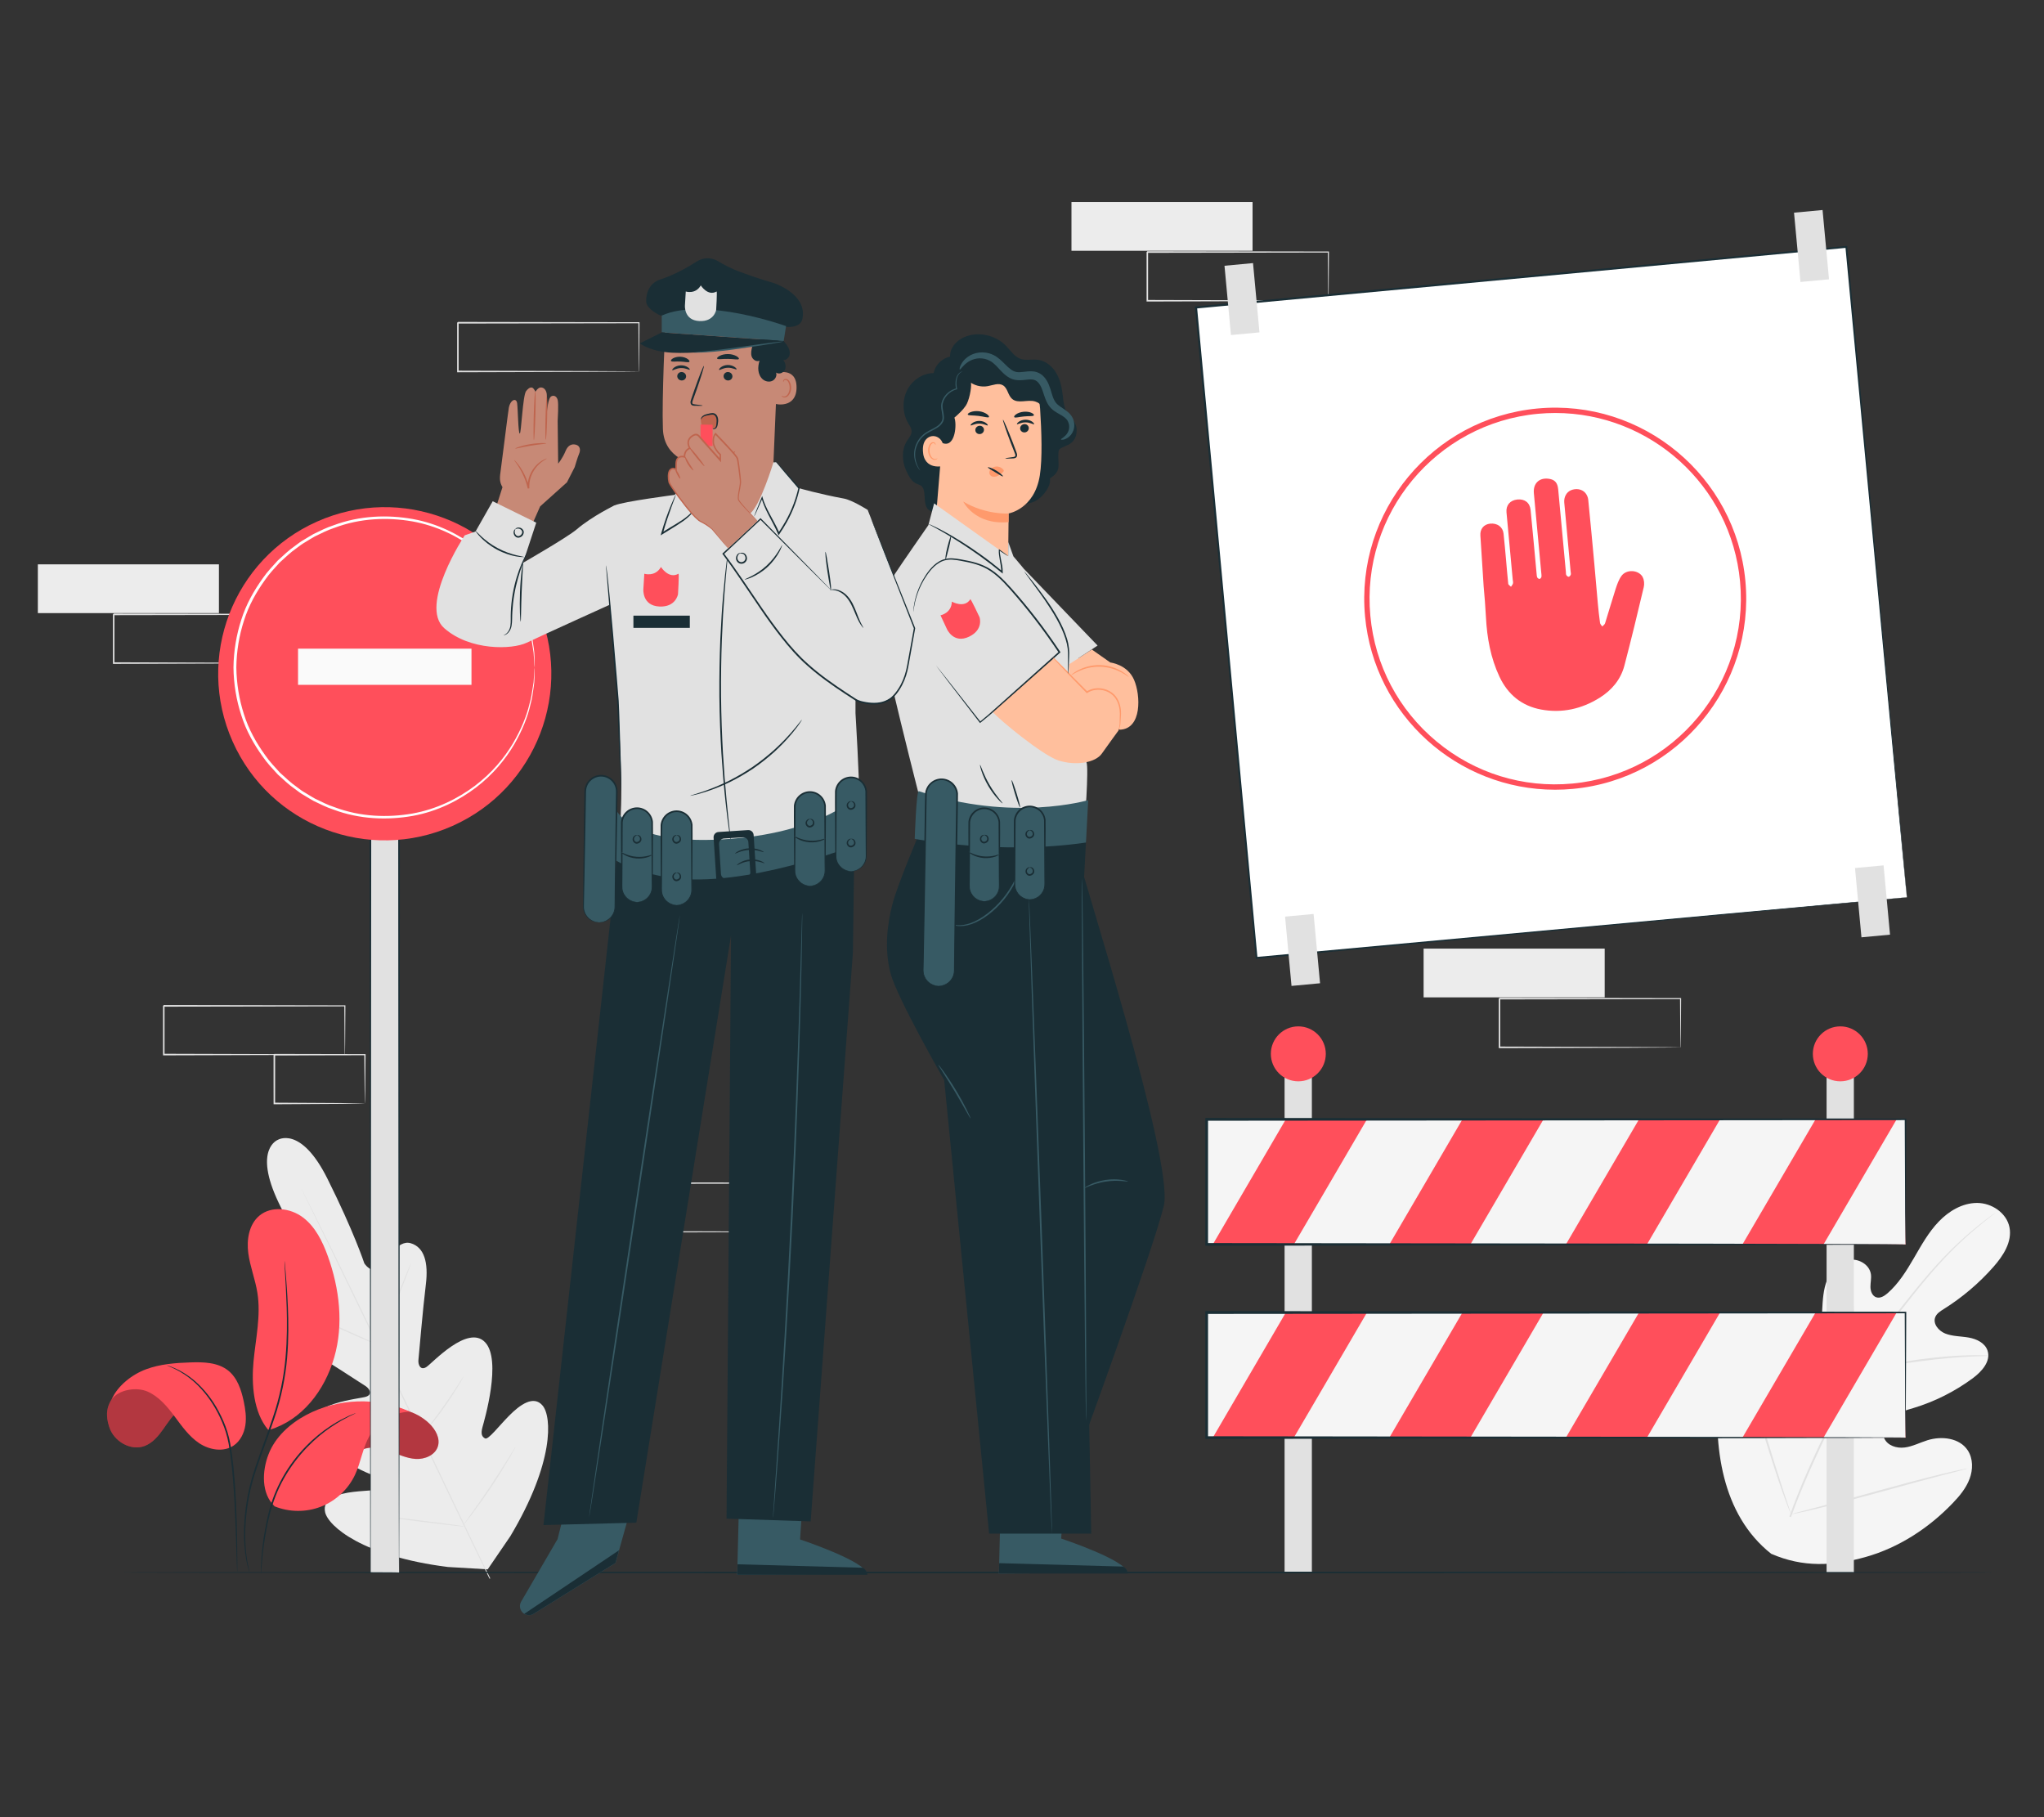 <?xml version="1.0" encoding="UTF-8"?>
<svg id="Layer_2" data-name="Layer 2" xmlns="http://www.w3.org/2000/svg" viewBox="0 0 540 480">
  <rect x="0" y="0" width="540" height="480" fill="#333333" stroke="none"/>
  <defs>
    <style>
      .cls-1 {
        fill: #bf654e;
      }

      .cls-1, .cls-2, .cls-3, .cls-4, .cls-5, .cls-6, .cls-7, .cls-8, .cls-9, .cls-10, .cls-11, .cls-12, .cls-13, .cls-14 {
        stroke-width: 0px;
      }

      .cls-2 {
        fill: #375a64;
      }

      .cls-3 {
        fill: #e1e1e1;
      }

      .cls-4 {
        fill: #ececec;
      }

      .cls-5 {
        fill: #c78976;
      }

      .cls-7 {
        fill: #f5f5f5;
      }

      .cls-8 {
        fill: none;
      }

      .cls-9 {
        fill: #1a2e35;
      }

      .cls-10 {
        fill: #fff;
      }

      .cls-15 {
        opacity: .3;
      }

      .cls-11 {
        fill: #fafafa;
      }

      .cls-12 {
        fill: #ff9a6c;
      }

      .cls-13 {
        fill: #ff4f5b;
      }

      .cls-14 {
        fill: #ffbf9d;
      }
    </style>
  </defs>
  <g id="Layer_2-2" data-name="Layer 2">
    <g>
      <g>
        <g>
          <g>
            <rect class="cls-4" x="283.07" y="53.36" width="47.84" height="12.88"/>
            <path class="cls-3" d="m350.92,79.46s0-.08-.01-.23c0-.17,0-.39-.01-.66,0-.6-.02-1.45-.03-2.53-.02-2.22-.04-5.42-.07-9.46l.13.13c-10.95.02-28.32.05-47.83.08.1-.1-.22.22.21-.22h0v1.65c0,.55,0,1.1,0,1.64,0,1.09,0,2.18,0,3.25,0,2.15,0,4.26,0,6.33l-.21-.21c13.64.04,25.56.07,34.11.1,4.26.03,7.68.05,10.06.06,1.16.01,2.07.02,2.72.03.3,0,.53.01.71.01.16,0,.25,0,.25.01s-.07,0-.22.01c-.17,0-.4,0-.68.01-.63,0-1.53.02-2.67.03-2.37.01-5.77.03-10.01.06-8.58.02-20.56.06-34.25.1h-.21s0-.21,0-.21c0-2.07,0-4.18,0-6.33,0-1.08,0-2.16,0-3.25,0-.55,0-1.09,0-1.64v-1.24s0-.21,0-.21v-.18h0v-.02h0c.43-.44.12-.12.22-.22,19.52.03,36.88.06,47.83.08h.13s0,.13,0,.13c-.03,4.07-.06,7.3-.07,9.54-.01,1.08-.02,1.91-.03,2.5,0,.26-.01.47-.01.64,0,.14,0,.21-.01.21Z"/>
          </g>
          <path class="cls-3" d="m91.08,278.58s0-.08-.01-.23c0-.17,0-.39-.01-.66,0-.6-.02-1.45-.03-2.53-.02-2.22-.04-5.42-.07-9.46l.13.13c-10.95.02-28.32.05-47.83.08.1-.1-.22.22.21-.22h0v1.65c0,.55,0,1.1,0,1.64,0,1.09,0,2.18,0,3.25,0,2.15,0,4.26,0,6.33l-.21-.21c13.64.04,25.56.07,34.11.1,4.26.03,7.68.05,10.06.06,1.16.01,2.07.02,2.72.03.3,0,.53.01.71.01.16,0,.25,0,.25.01s-.07,0-.22.01c-.17,0-.4,0-.68.01-.63,0-1.53.02-2.67.03-2.37.01-5.77.03-10.01.06-8.58.02-20.56.06-34.25.1h-.21s0-.21,0-.21c0-2.07,0-4.18,0-6.33,0-1.08,0-2.16,0-3.25,0-.55,0-1.09,0-1.64v-.83s0-.41,0-.41v-.39h0v-.02h0c.43-.44.12-.12.22-.22,19.52.03,36.88.06,47.83.08h.13s0,.13,0,.13c-.03,4.07-.06,7.3-.07,9.54-.01,1.08-.02,1.91-.03,2.5,0,.26-.01.47-.01.64,0,.14,0,.21-.01.21Z"/>
          <path class="cls-3" d="m96.41,291.46s-.01-.09-.02-.25c0-.18-.01-.41-.02-.68-.01-.63-.02-1.5-.04-2.59-.02-2.26-.05-5.45-.09-9.36l.16.16c-6.37.01-14.75.03-23.92.05-.19.19.26-.26.21-.21h0v.85s0,.85,0,.85c0,.56,0,1.12,0,1.68,0,1.11,0,2.21,0,3.28,0,2.15,0,4.24-.01,6.23l-.2-.2c6.94.04,12.89.07,17.14.1,2.09.02,3.77.04,4.96.06.56.01,1,.02,1.34.03.31,0,.47.02.48.02,0,0-.14.02-.43.02-.33,0-.76.01-1.29.03-1.18.01-2.84.03-4.92.06-4.29.02-10.28.06-17.28.1h-.2s0-.2,0-.2c0-1.99,0-4.07-.01-6.23,0-1.08,0-2.17,0-3.28,0-.56,0-1.11,0-1.68v-.85s0-.42,0-.42v-.4h0v-.02h0s.41-.42.22-.22c9.17.02,17.55.04,23.92.05h.17s0,.16,0,.16c-.04,3.96-.07,7.18-.09,9.47-.02,1.08-.03,1.93-.04,2.55,0,.26-.01.48-.02.65,0,.15-.01.22-.02.21Z"/>
          <g>
            <rect class="cls-4" x="10" y="149.07" width="47.84" height="12.88"/>
            <path class="cls-3" d="m77.85,175.17s0-.08-.01-.23c0-.17,0-.39-.01-.66,0-.6-.02-1.45-.03-2.53-.02-2.22-.04-5.42-.07-9.46l.13.13c-10.95.02-28.32.05-47.83.08.1-.1-.22.22.21-.22h0v1.65c0,.55,0,1.1,0,1.64,0,1.09,0,2.18,0,3.25,0,2.15,0,4.26,0,6.33l-.21-.21c13.64.04,25.56.07,34.11.1,4.26.03,7.68.05,10.06.06,1.16.01,2.07.02,2.72.03.3,0,.53.01.71.01.16,0,.25,0,.25.01s-.07,0-.22.01c-.17,0-.4,0-.68.01-.63,0-1.53.02-2.67.03-2.37.01-5.77.03-10.01.06-8.58.02-20.56.06-34.25.1h-.21s0-.21,0-.21c0-2.07,0-4.18,0-6.33,0-1.08,0-2.16,0-3.25,0-.55,0-1.09,0-1.64v-.83s0-.41,0-.41v-.39h0v-.02h0c.43-.44.12-.12.22-.22,19.52.03,36.88.06,47.83.08h.13s0,.13,0,.13c-.03,4.07-.06,7.3-.07,9.54-.01,1.08-.02,1.91-.03,2.5,0,.26-.01.47-.01.64,0,.14,0,.21-.01.21Z"/>
          </g>
          <g>
            <rect class="cls-4" x="376.1" y="250.57" width="47.84" height="12.88"/>
            <path class="cls-3" d="m443.96,276.67s0-.08-.01-.23c0-.17,0-.39-.01-.66,0-.6-.02-1.45-.03-2.53-.02-2.22-.04-5.42-.07-9.46l.13.13c-10.95.02-28.32.05-47.83.08.1-.1-.22.22.21-.22h0v1.65c0,.55,0,1.1,0,1.64,0,1.09,0,2.18,0,3.25,0,2.15,0,4.26,0,6.33l-.21-.21c13.64.04,25.56.07,34.11.1,4.26.03,7.68.05,10.06.06,1.16.01,2.07.02,2.72.03.3,0,.53.01.71.01.16,0,.25,0,.25.01,0,0-.07,0-.22.01-.17,0-.4,0-.68.01-.63,0-1.53.02-2.67.03-2.37.01-5.77.03-10.01.06-8.58.02-20.56.06-34.25.1h-.21s0-.21,0-.21c0-2.07,0-4.18,0-6.33,0-1.08,0-2.16,0-3.25,0-.55,0-1.09,0-1.64v-.83s0-.41,0-.41v-.39h0v-.02h0c.43-.44.12-.12.22-.22,19.52.03,36.88.06,47.83.08h.13s0,.13,0,.13c-.03,4.07-.06,7.3-.07,9.54-.01,1.08-.02,1.91-.03,2.5,0,.26-.01.47-.01.64,0,.14,0,.21-.01.21Z"/>
          </g>
          <path class="cls-3" d="m207.46,325.4s0-.08-.01-.23c0-.17,0-.39-.01-.66,0-.6-.02-1.45-.03-2.53-.02-2.22-.04-5.42-.07-9.46l.13.13c-10.95.02-28.32.05-47.83.08.1-.1-.22.22.21-.22h0v1.65c0,.55,0,1.1,0,1.64,0,1.09,0,2.18,0,3.25,0,2.15,0,4.26,0,6.33l-.21-.21c13.64.04,25.56.07,34.11.1,4.26.03,7.68.05,10.06.06,1.16.01,2.07.02,2.72.03.3,0,.53.01.71.01.16,0,.25,0,.25.01,0,0-.07,0-.22.01-.17,0-.4,0-.68.01-.63,0-1.53.02-2.67.03-2.37.01-5.77.03-10.01.06-8.58.02-20.56.06-34.25.1h-.21s0-.21,0-.21c0-2.07,0-4.18,0-6.33,0-1.08,0-2.16,0-3.25,0-.55,0-1.09,0-1.64v-.83s0-.41,0-.41v-.39h0v-.02h0c.43-.44.12-.12.22-.22,19.52.03,36.88.06,47.83.08h.13s0,.13,0,.13c-.03,4.07-.06,7.3-.07,9.54-.01,1.08-.02,1.91-.03,2.5,0,.26-.01.47-.01.64,0,.14,0,.21-.01.21Z"/>
          <path class="cls-3" d="m168.78,98.14s0-.08-.01-.23c0-.17,0-.39-.01-.66,0-.6-.02-1.45-.03-2.53-.02-2.22-.04-5.42-.07-9.46l.13.13c-10.95.02-28.32.05-47.83.08.1-.1-.22.22.21-.22h0v1.65c0,.55,0,1.1,0,1.64,0,1.09,0,2.18,0,3.25,0,2.15,0,4.26,0,6.33l-.21-.21c13.64.04,25.56.07,34.11.1,4.26.03,7.68.05,10.06.06,1.16.01,2.07.02,2.72.03.3,0,.53.01.71.01.16,0,.25,0,.25.01,0,0-.07,0-.22.01-.17,0-.4,0-.68.01-.63,0-1.53.02-2.67.03-2.37.01-5.77.03-10.01.06-8.58.02-20.56.06-34.25.1h-.21s0-.21,0-.21c0-2.07,0-4.18,0-6.33,0-1.08,0-2.16,0-3.25,0-.55,0-1.09,0-1.64v-.83s0-.41,0-.41v-.39h0v-.02h0c.43-.44.12-.12.22-.22,19.52.03,36.88.06,47.83.08h.13s0,.13,0,.13c-.03,4.07-.06,7.3-.07,9.54-.01,1.08-.02,1.91-.03,2.5,0,.26-.01.47-.01.64,0,.14,0,.21-.01.21Z"/>
        </g>
        <g>
          <path class="cls-7" d="m467.98,410.47c-13.29-10.48-15.39-28.62-13.91-44.74.25-2.69.12-5.55,1.54-7.84,1.42-2.29,4.5-3.73,6.85-2.46,1.95,1.06,2.68,3.44,3.69,5.43,1.34,2.65,3.44,4.9,5.97,6.4,1.66.99,3.76,1.66,5.5.82,2.4-1.15,2.86-4.34,3-7.03.26-5,.52-10,.78-14.99.14-2.68.29-5.42,1.27-7.91.98-2.5,2.96-4.75,5.55-5.32,2.59-.57,5.66,1.09,6.05,3.74.16,1.1-.13,2.23-.12,3.34,0,1.12.46,2.38,1.5,2.75,1.05.38,2.17-.32,3.02-1.06,2.92-2.55,5-5.92,6.96-9.29,1.96-3.37,3.86-6.82,6.55-9.62,2.68-2.81,6.29-4.94,10.14-4.94,3.85,0,7.8,2.61,8.56,6.44.75,3.84-1.67,7.54-4.25,10.46-3.82,4.33-8.27,8.1-13.15,11.15-.88.55-1.83,1.15-2.21,2.12-.69,1.75.9,3.63,2.63,4.32,1.96.78,4.14.7,6.22,1.07,2.08.37,4.29,1.42,4.96,3.44.94,2.8-1.52,5.54-3.88,7.29-4.73,3.5-10.06,6.18-15.68,7.88-2.01.61-4.13,1.12-5.8,2.41-1.67,1.29-2.77,3.65-1.92,5.59.85,1.95,3.28,2.69,5.37,2.43,2.09-.26,4-1.28,6.01-1.91,3.76-1.18,8.51-.65,10.68,2.67,1.43,2.18,1.4,5.1.47,7.55-.93,2.45-2.64,4.51-4.45,6.39-6.31,6.58-14.19,11.72-22.9,14.19-8.72,2.47-16.68,2.81-24.99-.79"/>
          <path class="cls-3" d="m472.73,400.59c2.85-8.01,6.7-16.53,11.03-25.31,1.09-2.19,2.17-4.35,3.23-6.48,1.07-2.13,2.12-4.23,3.28-6.23,2.31-4.01,4.83-7.68,7.33-11.1,2.5-3.42,5-6.57,7.36-9.5,2.37-2.93,4.62-5.61,6.78-7.97,4.31-4.74,8.23-8.14,11.02-10.37,1.39-1.12,2.5-1.95,3.26-2.5.36-.26.65-.47.87-.62.2-.14.3-.21.3-.2,0,0-.09.09-.27.24-.21.16-.49.38-.84.66-.74.58-1.83,1.44-3.2,2.57-2.75,2.27-6.62,5.7-10.88,10.46-2.14,2.37-4.37,5.06-6.72,8-2.34,2.94-4.83,6.1-7.31,9.51-2.49,3.41-4.99,7.08-7.28,11.07-1.15,1.99-2.2,4.08-3.26,6.21-1.06,2.13-2.14,4.29-3.23,6.48-4.33,8.77-8.18,17.26-11.05,25.24"/>
          <path class="cls-3" d="m490.42,362.56s-.1-.41-.2-1.16c-.1-.75-.2-1.84-.31-3.18-.22-2.69-.41-6.42-.59-10.53-.19-4.11-.42-7.82-.69-10.5-.13-1.34-.24-2.42-.33-3.17-.08-.75-.12-1.17-.08-1.17.03,0,.13.4.27,1.14.15.74.32,1.82.49,3.16.36,2.68.65,6.4.83,10.52.17,4.06.33,7.72.45,10.53.06,1.27.12,2.33.16,3.19.03.75.04,1.17,0,1.18Z"/>
          <path class="cls-3" d="m525.26,358.12s-.49.06-1.38.08c-.89.03-2.18.06-3.76.15-3.18.16-7.56.53-12.37,1.15-4.81.63-9.15,1.39-12.27,2.02-1.56.31-2.82.59-3.69.78-.87.19-1.35.29-1.36.25,0-.03.46-.19,1.32-.44.86-.25,2.11-.58,3.66-.94,3.11-.73,7.45-1.54,12.28-2.17,4.83-.62,9.23-.94,12.42-1.01,1.59-.05,2.89-.03,3.78,0,.89.04,1.38.07,1.38.11Z"/>
          <path class="cls-3" d="m473.19,399.99s-.09-.14-.21-.43c-.14-.35-.31-.77-.52-1.28-.44-1.11-1.04-2.74-1.76-4.77-1.43-4.04-3.24-9.69-5.15-15.95-1.91-6.26-3.66-11.92-5.01-15.99-.66-1.98-1.21-3.6-1.61-4.81-.17-.52-.31-.96-.43-1.31-.09-.3-.13-.46-.12-.47.02,0,.09.14.21.44.14.35.31.77.52,1.28.44,1.11,1.04,2.74,1.76,4.77,1.43,4.04,3.24,9.69,5.15,15.96,1.91,6.26,3.66,11.92,5,15.99.66,1.98,1.21,3.6,1.61,4.81.17.52.31.96.43,1.31.09.3.13.46.12.47Z"/>
          <path class="cls-3" d="m519.84,387.88s-.16.07-.47.16c-.37.1-.81.22-1.36.37-1.25.33-2.94.77-5,1.3-4.22,1.1-10.03,2.69-16.44,4.46-6.42,1.77-12.25,3.3-16.49,4.32-2.12.51-3.84.9-5.04,1.15-.55.11-1.01.2-1.38.28-.32.06-.48.08-.49.06,0-.02.16-.07.47-.16.36-.1.81-.22,1.36-.37,1.25-.33,2.94-.77,5-1.3,4.22-1.1,10.03-2.69,16.45-4.46,6.42-1.77,12.24-3.3,16.49-4.32,2.12-.51,3.84-.9,5.04-1.15.55-.11,1.01-.2,1.38-.28.32-.06.48-.08.49-.06Z"/>
        </g>
        <g>
          <path class="cls-4" d="m73.48,301.05s-6.7,2.31.13,16.63c6.83,14.32,11.63,21.45,11.63,21.45,0,0,1.19,3.31-1.58,3.75-2.77.44-8.83-.7-10.15,2.65-1.37,3.47,1.09,6.84,6.17,9.88,5.08,3.04,15.97,10.1,16.95,10.75.96.63,1.91,2.18.06,2.78-1.84.6-15.55,1.66-14.66,8.13.89,6.48,16.44,12.61,18.13,13.32,1.69.7,2.07,1.44,1.91,2.37-.16.93-4.81.85-8.69,1.31-3.89.46-8.31,1.68-7.49,5.37.83,3.69,9.92,11.65,32.44,14.47l10.52.62,5.97-8.74c11.64-19.49,10.96-31.55,8.56-34.48-2.4-2.93-6.08-.18-8.84,2.6-2.76,2.78-5.55,6.49-6.39,6.04-.84-.44-1.17-1.2-.69-2.96.48-1.76,5.21-17.79.66-22.48-4.56-4.69-13.83,5.47-15.43,6.55-1.61,1.08-2.25-.61-2.15-1.76.1-1.17,1.23-14.1,1.96-19.97.73-5.87-.42-9.89-3.99-10.94-3.45-1.02-6.28,4.45-8.33,6.37-2.05,1.92-3.93-1.06-3.93-1.06,0,0-2.66-8.17-9.75-22.37-7.09-14.19-13.16-10.21-13.16-10.21"/>
          <path class="cls-3" d="m129.33,417.02c-5.16-10.44-14.03-29.16-21.72-45.19-7.69-16.02-14.67-30.53-19.78-41-2.56-5.22-4.63-9.45-6.06-12.39-.71-1.45-1.26-2.59-1.65-3.37-.18-.38-.32-.67-.42-.88-.09-.2-.13-.3-.13-.3,0,0,.06.1.16.29.11.21.26.49.45.87.4.78.97,1.9,1.7,3.34,1.47,2.91,3.58,7.12,6.16,12.35,5.16,10.44,12.17,24.93,19.86,40.96,7.69,16.03,16.52,34.76,21.63,45.23"/>
          <path class="cls-3" d="m81.91,347.45s.27.06.73.22c.46.16,1.12.42,1.94.74,1.63.65,3.85,1.6,6.29,2.69,2.4,1.09,4.57,2.07,6.23,2.82.75.33,1.38.62,1.89.84.45.2.69.32.68.34,0,.02-.27-.06-.73-.22-.46-.16-1.12-.42-1.94-.75-1.62-.66-3.83-1.64-6.27-2.74-2.41-1.07-4.58-2.04-6.24-2.78-.75-.33-1.39-.61-1.9-.83-.45-.2-.69-.32-.68-.34Z"/>
          <path class="cls-3" d="m100.41,354.46c-.08-.03,1.68-4.71,3.93-10.44,2.25-5.73,4.15-10.35,4.23-10.32.08.03-1.67,4.71-3.93,10.44-2.25,5.73-4.15,10.35-4.23,10.32Z"/>
          <path class="cls-3" d="m111.11,379.6s.14-.24.45-.64c.35-.45.78-1.01,1.29-1.67,1.09-1.41,2.59-3.37,4.16-5.6,1.58-2.22,2.94-4.28,3.91-5.78.46-.7.84-1.3,1.15-1.77.27-.42.44-.64.45-.63.02.01-.1.26-.35.7-.24.44-.6,1.07-1.07,1.83-.92,1.53-2.25,3.62-3.84,5.84-1.58,2.23-3.11,4.17-4.25,5.55-.57.69-1.04,1.24-1.38,1.61-.33.37-.53.57-.54.56Z"/>
          <path class="cls-3" d="m92.99,376.95s.26,0,.72.03c.53.06,1.18.13,1.94.21,1.64.19,3.9.47,6.4.81,2.5.33,4.76.65,6.39.9.76.12,1.41.23,1.93.31.45.08.71.14.7.16,0,.02-.26,0-.72-.03-.53-.06-1.18-.13-1.94-.21-1.64-.19-3.9-.47-6.4-.81-2.5-.33-4.75-.65-6.39-.9-.76-.12-1.41-.23-1.93-.31-.45-.08-.71-.14-.7-.16Z"/>
          <path class="cls-3" d="m99.62,400.35s.33,0,.92.05c.65.07,1.49.15,2.49.26,2.1.23,5.01.57,8.21.97,3.21.4,6.1.77,8.2,1.06,1,.15,1.83.27,2.48.36.58.09.91.15.9.18,0,.02-.33,0-.92-.05-.65-.07-1.49-.15-2.49-.26-2.1-.23-5.01-.57-8.21-.97-3.2-.4-6.1-.77-8.2-1.06-1-.15-1.83-.27-2.48-.36-.58-.09-.91-.15-.9-.18Z"/>
          <path class="cls-3" d="m122.29,402.99s.18-.31.54-.82c.4-.56.93-1.3,1.56-2.18,1.32-1.84,3.13-4.39,5.05-7.27,1.92-2.87,3.6-5.52,4.8-7.44.58-.92,1.05-1.69,1.42-2.28.34-.54.53-.83.55-.82.02.01-.14.32-.44.88-.3.56-.76,1.36-1.33,2.33-1.15,1.96-2.79,4.63-4.72,7.5-1.92,2.88-3.77,5.41-5.13,7.22-.69.9-1.25,1.63-1.65,2.12-.4.49-.63.76-.64.75Z"/>
        </g>
        <g>
          <path class="cls-13" d="m70.85,377.68c-3.92-4.63-4.44-12.06-3.87-18.09.58-6.04,1.98-12.11,1.02-18.1-.56-3.55-1.94-6.94-2.41-10.5-.47-3.56.19-7.59,2.95-9.89,3.17-2.64,8.17-2.02,11.47.46,3.3,2.48,5.21,6.38,6.61,10.27,3.07,8.54,4.2,18.01,1.68,26.72-2.52,8.72-8.44,16.51-17.12,19.14"/>
          <g>
            <path class="cls-13" d="m91.67,388.19c.64-2.23,2.02-4.39,4.16-5.31,2.22-.96,4.79-.41,7.07.41,2.27.83,4.5,1.93,6.92,2.08,2.41.15,5.14-1,5.86-3.3.68-2.17-.63-4.48-2.27-6.06-3.44-3.31-8.61-4.72-13.26-3.6-4.64,1.12-8.61,4.71-10.18,9.23"/>
            <g class="cls-15">
              <path class="cls-6" d="m91.67,388.19c.64-2.23,2.02-4.39,4.16-5.31,2.22-.96,4.79-.41,7.07.41,2.27.83,4.5,1.93,6.92,2.08,2.41.15,5.14-1,5.86-3.3.68-2.17-.63-4.48-2.27-6.06-3.44-3.31-8.61-4.72-13.26-3.6-4.64,1.12-8.61,4.71-10.18,9.23"/>
            </g>
            <path class="cls-13" d="m72.55,397.89c-3.54-3.36-3.36-9.22-1.6-13.77,1.77-4.55,5.62-8.05,9.93-10.35,8.35-4.47,18.78-4.81,27.4-.89-4.24.14-8.33,2.54-10.52,6.17-1.94,3.22-2.37,7.13-3.98,10.54-1.79,3.79-5.06,6.86-8.97,8.38-3.9,1.53-8.39,1.5-12.27-.08"/>
            <path class="cls-9" d="m68.97,415.65s-.02-.18-.03-.53c0-.35,0-.87.02-1.53.04-1.33.17-3.25.46-5.61.29-2.36.76-5.16,1.5-8.21.73-3.07,1.98-6.34,3.75-9.52,3.57-6.38,8.59-10.94,12.56-13.52.98-.68,1.93-1.19,2.75-1.66.84-.44,1.57-.79,2.17-1.08.58-.24,1.05-.43,1.42-.58.33-.13.5-.19.5-.18,0,.01-.16.1-.47.26-.36.17-.81.39-1.38.66-.59.31-1.3.69-2.12,1.14-.8.49-1.73,1.02-2.7,1.7-3.9,2.63-8.82,7.17-12.36,13.48-3.6,6.29-4.59,12.92-5.32,17.56-.33,2.34-.5,4.26-.59,5.58-.04.62-.07,1.13-.1,1.52-.03.35-.05.53-.06.53Z"/>
          </g>
          <g>
            <path class="cls-13" d="m34.9,364.86c-7.25,4.38-7.23,8.36-6.02,12.12,1.21,3.76,5.66,6.37,9.35,4.96,2.09-.8,3.6-2.61,4.89-4.43,1.29-1.82,2.5-3.77,4.31-5.08,1.81-1.31,4.43-1.81,6.25-.51"/>
            <g class="cls-15">
              <path class="cls-6" d="m34.9,364.86c-7.25,4.38-7.23,8.36-6.02,12.12,1.21,3.76,5.66,6.37,9.35,4.96,2.09-.8,3.6-2.61,4.89-4.43,1.29-1.82,2.5-3.77,4.31-5.08,1.81-1.31,4.43-1.81,6.25-.51"/>
            </g>
            <path class="cls-13" d="m29.47,369.66c1.9-2.62,6.58-3.38,9.54-2.07,2.96,1.31,5.13,3.9,7.07,6.49,1.94,2.59,3.83,5.32,6.52,7.12s6.44,2.45,9.12.64c1.76-1.19,2.78-3.26,3.1-5.36.32-2.1.01-4.25-.43-6.32-.64-3.04-1.69-6.22-4.12-8.15-2.71-2.15-6.48-2.26-9.94-2.14-3.97.13-8.01.43-11.73,1.81-3.73,1.38-7.53,4.35-9.12,8"/>
            <path class="cls-9" d="m62.68,415.28s-.03-.22-.06-.63c-.02-.45-.04-1.05-.07-1.8-.05-1.61-.12-3.86-.21-6.62-.09-2.79-.21-6.12-.41-9.81-.21-3.69-.48-7.74-1.04-11.96-.28-2.11-.62-4.17-1.2-6.07-.59-1.91-1.37-3.68-2.22-5.31-1.7-3.27-3.82-5.87-5.85-7.76-2.05-1.88-4.01-3.03-5.41-3.71-.7-.35-1.26-.57-1.64-.72-.38-.15-.58-.24-.58-.26,0-.01.21.05.6.17.39.12.97.32,1.69.65,1.43.63,3.44,1.76,5.55,3.64,2.09,1.89,4.26,4.5,5.99,7.8.87,1.64,1.67,3.43,2.27,5.37.6,1.95.94,4.02,1.22,6.14.56,4.24.83,8.31,1.01,12,.18,3.7.27,7.03.32,9.82.05,2.8.07,5.06.07,6.63,0,.75,0,1.35,0,1.8,0,.41-.02.63-.03.63Z"/>
          </g>
          <path class="cls-9" d="m65.91,415.28s-.03-.07-.08-.2c-.05-.16-.11-.36-.19-.61-.17-.53-.36-1.34-.57-2.38-.39-2.09-.73-5.17-.56-8.98.16-3.8.74-8.33,2.18-13.16,1.45-4.82,3.52-9.94,5.35-15.42,1.87-5.47,2.95-10.89,3.39-15.88.45-4.99.42-9.51.31-13.3-.12-3.79-.31-6.85-.43-8.97-.06-1.03-.1-1.85-.13-2.44-.01-.26-.02-.47-.02-.64,0-.14,0-.22,0-.22,0,0,.02.07.04.21.02.17.04.38.07.63.05.59.12,1.4.22,2.43.17,2.12.41,5.18.57,8.97.15,3.79.22,8.33-.21,13.34-.42,5.01-1.5,10.49-3.37,15.98-1.83,5.5-3.91,10.62-5.38,15.4-1.45,4.79-2.06,9.29-2.25,13.06-.2,3.78.09,6.85.42,8.93.18,1.04.34,1.85.48,2.39.06.25.11.45.14.62.03.14.04.21.04.22Z"/>
        </g>
        <g>
          <g>
            <g>
              <rect class="cls-3" x="339.37" y="282.9" width="7.21" height="132.46"/>
              <path class="cls-13" d="m350.26,278.37c0,4.01-3.25,7.26-7.26,7.26s-7.26-3.25-7.26-7.26,3.25-7.26,7.26-7.26,7.26,3.25,7.26,7.26Z"/>
            </g>
            <g>
              <rect class="cls-3" x="482.56" y="282.9" width="7.21" height="132.46"/>
              <path class="cls-13" d="m493.45,278.37c0,4.01-3.25,7.26-7.26,7.26s-7.26-3.25-7.26-7.26,3.25-7.26,7.26-7.26,7.26,3.25,7.26,7.26Z"/>
            </g>
            <g>
              <rect class="cls-13" x="318.8" y="295.68" width="184.61" height="33.03"/>
              <polygon class="cls-7" points="339.69 295.68 339.37 296.23 320.41 328.71 318.8 328.71 318.8 295.68 339.69 295.68"/>
              <polygon class="cls-7" points="386.35 295.68 367.05 328.71 341.82 328.71 349.5 315.59 361.13 295.68 386.35 295.68"/>
              <polygon class="cls-7" points="433 295.68 413.69 328.71 388.46 328.71 407.77 295.68 433 295.68"/>
              <polygon class="cls-7" points="479.64 295.69 460.33 328.71 435.1 328.71 454.41 295.69 479.64 295.69"/>
              <polygon class="cls-7" points="503.41 295.69 503.41 328.71 481.75 328.71 501.06 295.69 503.41 295.69"/>
            </g>
            <g>
              <rect class="cls-13" x="318.8" y="346.71" width="184.61" height="33.03"/>
              <polygon class="cls-7" points="339.69 346.71 339.37 347.26 320.41 379.74 318.8 379.74 318.8 346.71 339.69 346.71"/>
              <polygon class="cls-7" points="386.35 346.71 367.05 379.74 341.82 379.74 349.5 366.62 361.13 346.71 386.35 346.71"/>
              <polygon class="cls-7" points="433 346.71 413.69 379.74 388.46 379.74 407.77 346.71 433 346.71"/>
              <polygon class="cls-7" points="479.64 346.72 460.33 379.74 435.1 379.74 454.41 346.72 479.64 346.72"/>
              <polygon class="cls-7" points="503.41 346.72 503.41 379.74 481.75 379.74 501.06 346.72 503.41 346.72"/>
            </g>
          </g>
          <path class="cls-9" d="m503.41,328.71s-.01-.2-.02-.57c0-.39-.01-.94-.02-1.65-.01-1.47-.03-3.62-.05-6.42-.02-5.62-.06-13.85-.11-24.39l.19.19c-37.85.04-106.41.1-184.6.17h-.01l.36-.36c0,11.31,0,22.43,0,33.03l-.36-.36c52.27.06,98.37.12,131.43.16,16.54.04,29.81.08,38.97.1,4.57.02,8.11.04,10.53.05,1.19.01,2.1.02,2.74.02.62,0,.95.02.95.02,0,0-.3.02-.9.02-.63,0-1.52.01-2.69.02-2.4.01-5.91.03-10.45.05-9.14.02-22.38.06-38.89.1-33.12.04-79.31.1-131.68.16h-.36s0-.36,0-.36c0-10.6,0-21.72,0-33.03v-.37h.38c78.19.07,146.75.14,184.6.17h.19s0,.19,0,.19c-.05,10.58-.08,18.85-.11,24.5-.02,2.78-.04,4.92-.05,6.38,0,.7-.02,1.24-.02,1.62,0,.36-.02.53-.02.53Z"/>
          <path class="cls-9" d="m503.41,379.74s-.01-.2-.02-.57c0-.39-.01-.94-.02-1.65-.01-1.47-.03-3.62-.05-6.42-.02-5.62-.06-13.85-.11-24.39l.19.19c-37.85.04-106.41.1-184.6.17h-.01l.36-.36c0,11.31,0,22.43,0,33.03l-.36-.36c52.27.06,98.37.12,131.43.16,16.54.04,29.81.08,38.97.1,4.57.02,8.11.04,10.53.05,1.19.01,2.1.02,2.74.02.62,0,.95.02.95.02,0,0-.3.02-.9.02-.63,0-1.52.01-2.69.02-2.4.01-5.91.03-10.45.05-9.14.02-22.38.06-38.89.1-33.12.04-79.31.1-131.68.16h-.36s0-.36,0-.36c0-10.6,0-21.72,0-33.03v-.37h.38c78.19.07,146.75.14,184.6.17h.19s0,.19,0,.19c-.05,10.58-.08,18.85-.11,24.5-.02,2.78-.04,4.92-.05,6.38,0,.7-.02,1.24-.02,1.62,0,.36-.02.53-.02.53Z"/>
        </g>
        <path class="cls-9" d="m527.47,415.36c0,.12-98.77.22-242.78.22s-253.4-.1-253.4-.22,109.34-.22,253.4-.22,242.78.1,242.78.22Z"/>
        <g>
          <g>
            <rect class="cls-3" x="97.87" y="213.56" width="7.57" height="201.8"/>
            <path class="cls-9" d="m105.43,415.36s-.01-.36-.02-1.05c0-.7,0-1.71-.02-3.05,0-2.68-.02-6.63-.03-11.71-.02-10.17-.04-24.88-.07-43.1-.02-36.41-.05-86.83-.09-142.9l.22.22c-2.39,0-4.97,0-7.56,0h0l.22-.22c-.08,97.24-.14,178.95-.16,201.8l-.05-.05c2.59.01,4.47.03,5.72.03,1.24,0,1.85.02,1.85.02,0,0-.58.01-1.82.02-1.25,0-3.15.02-5.75.03h-.06s0-.06,0-.06c-.02-22.85-.08-104.56-.16-201.8v-.22s.22,0,.22,0h0c2.59,0,5.17,0,7.56,0h.22v.22c-.04,56.13-.07,106.61-.09,143.06-.03,18.2-.05,32.89-.07,43.05-.01,5.06-.02,8.99-.03,11.66,0,1.32-.01,2.33-.02,3.02,0,.68-.02,1.02-.02,1.02Z"/>
          </g>
          <g>
            <circle class="cls-13" cx="101.65" cy="177.97" r="44" transform="translate(-63.62 56.76) rotate(-24.01)"/>
            <path class="cls-10" d="m141.26,176.31s-.04-.22-.07-.64c-.03-.46-.08-1.08-.13-1.88-.03-.42-.06-.88-.09-1.38-.06-.51-.17-1.06-.26-1.65-.19-1.19-.37-2.58-.83-4.08-.7-3.05-2.14-6.66-4.4-10.48-2.28-3.81-5.56-7.78-10.02-11.15-4.45-3.34-10.07-6.18-16.55-7.33-6.44-1.11-13.7-.9-20.62,1.73-1.76.56-3.42,1.44-5.12,2.25-.83.45-1.62.97-2.44,1.46-.84.47-1.6,1.05-2.37,1.63-1.6,1.1-2.99,2.47-4.45,3.78-1.32,1.46-2.71,2.89-3.84,4.55-2.34,3.24-4.37,6.85-5.61,10.81-1.28,3.94-1.97,8.12-2.02,12.38.06,4.26.74,8.44,2.02,12.38,1.23,3.96,3.27,7.57,5.61,10.81,1.14,1.66,2.52,3.09,3.84,4.55,1.46,1.32,2.86,2.69,4.45,3.79.77.59,1.53,1.17,2.37,1.63.82.49,1.61,1.01,2.44,1.46,1.7.82,3.36,1.69,5.12,2.25,6.92,2.63,14.19,2.83,20.62,1.72,6.48-1.15,12.1-3.99,16.55-7.33,4.47-3.37,7.75-7.35,10.02-11.15,2.26-3.82,3.69-7.43,4.4-10.48.46-1.5.64-2.89.83-4.08.09-.6.2-1.15.26-1.65.03-.51.06-.97.09-1.38.06-.8.1-1.42.13-1.88.03-.42.06-.64.07-.64s.02.22,0,.64c-.01.46-.03,1.09-.06,1.89-.02.42-.03.88-.05,1.39-.04.51-.14,1.06-.22,1.66-.17,1.2-.33,2.6-.77,4.12-.66,3.09-2.07,6.74-4.32,10.63-2.27,3.87-5.56,7.92-10.06,11.36-4.49,3.41-10.18,6.33-16.76,7.52-6.54,1.15-13.93.97-20.98-1.69-1.79-.57-3.48-1.45-5.22-2.28-.84-.46-1.66-.99-2.49-1.48-.85-.47-1.63-1.06-2.41-1.66-1.63-1.11-3.05-2.51-4.54-3.85-1.35-1.48-2.76-2.94-3.92-4.63-2.38-3.3-4.46-6.97-5.72-11.01-1.31-4.01-2.01-8.28-2.06-12.62.06-4.34.76-8.6,2.07-12.61,1.26-4.04,3.34-7.71,5.72-11.01,1.16-1.69,2.58-3.14,3.92-4.63,1.49-1.34,2.91-2.73,4.54-3.85.78-.6,1.56-1.18,2.41-1.66.84-.49,1.65-1.03,2.49-1.48,1.73-.83,3.42-1.71,5.22-2.28,7.05-2.66,14.44-2.84,20.98-1.69,6.58,1.19,12.27,4.1,16.76,7.52,4.51,3.45,7.8,7.49,10.06,11.36,2.25,3.88,3.66,7.54,4.32,10.63.44,1.52.6,2.92.77,4.12.08.6.18,1.16.22,1.67.02.51.04.97.05,1.39.02.8.04,1.43.06,1.89,0,.42,0,.64,0,.64Z"/>
            <rect class="cls-11" x="78.74" y="171.34" width="45.82" height="9.56"/>
          </g>
        </g>
        <g>
          <g>
            <g>
              <g>
                <g>
                  <path class="cls-9" d="m266.45,134.87c-1.07.07.33,2.39-.72,2.59-1.38.27-2.68-.74-3.5-1.88-.82-1.13-1.39-2.47-2.44-3.4-1.37-1.21-3.3-1.52-5.03-2.11-3.83-1.31-7.03-4.34-8.54-8.08-1.51-3.74-1.32-8.13.53-11.73l6.08-12.37c-1.89-1.19-2.34-3.96-1.32-5.94,1.02-1.98,3.19-3.18,5.4-3.53,3.19-.51,6.6.61,8.86,2.92,1.22,1.25,2.2,2.88,3.85,3.45,1.45.5,3.06.05,4.58.25,2.04.26,3.79,1.71,4.84,3.48,1.05,1.77,1.48,3.83,1.72,5.86.22,1.87.37,3.92,1.67,5.29,0,0,2.01,1.82,2.01,3.91,0,4.78-4.58,3.88-4.78,5.64-.38,3.43,1.08,5.04-2.31,7.17,0,0,.61,1.53-1.69,4.21-2.31,2.68-4.72,2.36-4.72,2.36l-4.49,1.93Z"/>
                  <g>
                    <g>
                      <path class="cls-14" d="m248.83,100.88c-1.62.17-2.84,1.56-2.81,3.18h0l1.88,42.3c.08,5,7.41,7.8,12.78,7.68h0c5.42-.13,5.6-2.77,5.67-7.53.11-7.94.1-10.92.11-10.88,0,0,6.85-1.15,8.25-10.06.7-4.43.46-11.69.07-17.63-.35-5.34-3.92-11.89-9.26-11.31l-16.68,4.24Z"/>
                      <g>
                        <path class="cls-9" d="m271.79,113.07c.02.6-.47,1.12-1.1,1.15-.63.03-1.16-.42-1.18-1.03-.02-.6.47-1.12,1.1-1.16.63-.04,1.16.42,1.19,1.03Z"/>
                        <path class="cls-9" d="m273.19,112.05c-.14.15-1.01-.49-2.25-.48-1.23-.01-2.14.62-2.27.47-.07-.07.08-.34.47-.62.39-.29,1.05-.56,1.82-.56.77,0,1.42.28,1.79.57.38.29.51.56.44.63Z"/>
                      </g>
                      <g>
                        <path class="cls-9" d="m259.95,113.51c.02.6-.47,1.12-1.1,1.15-.63.04-1.16-.42-1.18-1.03-.02-.6.47-1.12,1.1-1.16.63-.04,1.16.42,1.19,1.03Z"/>
                        <path class="cls-9" d="m260.95,112.37c-.14.15-1.01-.49-2.25-.48-1.23-.01-2.14.62-2.27.47-.07-.07.08-.34.47-.62.39-.29,1.05-.56,1.82-.56.77,0,1.42.28,1.79.57.38.29.51.56.44.63Z"/>
                      </g>
                      <path class="cls-9" d="m265.56,121.1c0-.07.76-.2,2-.36.31-.03.61-.1.67-.31.07-.23-.06-.57-.21-.93-.3-.76-.61-1.55-.94-2.39-1.3-3.4-2.24-6.2-2.11-6.25.14-.05,1.3,2.66,2.61,6.06.31.84.61,1.64.9,2.4.12.36.33.76.17,1.23-.08.23-.32.41-.52.46-.2.06-.38.07-.53.08-1.25.07-2.03.08-2.03,0Z"/>
                      <path class="cls-12" d="m266.45,135.64s-6.01.4-11.98-3.16c0,0,3.03,6.28,11.98,5.43v-2.27Z"/>
                      <path class="cls-12" d="m265.05,124.06c-.44-.58-1.22-.9-1.99-.82-.54.06-1.08.32-1.4.75-.32.43-.39,1.05-.09,1.47.33.47,1.03.57,1.62.4.59-.17,1.09-.56,1.57-.94.13-.11.27-.22.35-.36.08-.15.1-.34,0-.46"/>
                    </g>
                    <path class="cls-9" d="m261.28,110.15c-.19.3-1.36-.13-2.81-.29-1.45-.19-2.68-.04-2.8-.37-.05-.16.22-.42.75-.63.53-.21,1.33-.34,2.19-.24.87.1,1.61.42,2.08.74.47.33.67.64.58.79Z"/>
                    <path class="cls-9" d="m273.13,109.72c-.24.31-1.32.14-2.58.28-1.27.1-2.31.46-2.59.2-.12-.13.01-.43.45-.74.43-.32,1.17-.62,2.04-.7.87-.08,1.65.08,2.12.32.48.23.66.5.56.65Z"/>
                  </g>
                  <path class="cls-9" d="m253.73,95.98c0,1.78.82,3.55,2.19,4.7,1.37,1.14,3.27,1.64,5.03,1.32,1.37-.25,2.86-.94,4.04-.21,1.24.76,1.29,2.63,2.4,3.58,1.58,1.36,4.08.08,6.08.68,1.54.46,2.51,1.93,3.54,3.17s2.56,2.41,4.11,1.96c-.1-1.38-.2-2.78-.61-4.11-.41-1.32-1.17-2.59-2.34-3.35-.64-.42-1.38-.67-1.98-1.15-1.28-1.03-1.58-2.83-2.37-4.27-1.02-1.86-2.99-3.16-5.11-3.37-1.76-.18-3.57.35-5.29-.08-1.27-.32-2.37-1.14-3.66-1.38-2.5-.47-4.82,1.31-6.64,3.09"/>
                </g>
                <path class="cls-9" d="m249.03,115.27c-.27-.07-1.34,1.5.38,1.89,3,.68,3.4-5.17,2.73-6.84,1.09-.96,2.19-1.94,3.01-3.16.83-1.22,1.56-4.55,1.38-6.05,1.08.06,5.69-1.45,5.2-1.59-1.12-.32-3.41-1.04-4.02-2.01-1.31-2.1-3.61-3.54-5.96-3.41-2.35.13-4.61,1.98-5.09,4.45-2.85.02-5.62,1.8-6.99,4.48-1.37,2.68-1.26,6.15.25,8.73.4.68.9,1.35.91,2.15.01.99-.72,1.78-1.24,2.6-1.42,2.24-1.31,5.3-.22,7.74,1.1,2.43,1.87,3.29,3.42,3.78,3.05.95-.49,7.21,4.59,7.21"/>
                <g>
                  <path class="cls-14" d="m249.15,117.72c-.1-1.89-2.17-3.16-3.82-2.21-.91.52-1.6,1.57-1.51,3.58.22,5.36,5.58,4.04,5.59,3.88,0-.1-.14-3.03-.26-5.25Z"/>
                  <path class="cls-12" d="m247.68,121.01s-.09.07-.25.15c-.15.08-.42.14-.7.04-.58-.18-1.09-1.06-1.16-2.03-.03-.49.05-.96.21-1.35.15-.4.39-.68.68-.75.28-.08.49.09.56.23.08.15.05.26.08.26.02.01.11-.09.06-.31-.03-.11-.1-.23-.23-.33-.13-.1-.33-.14-.52-.12-.41.05-.77.44-.95.87-.2.43-.3.96-.26,1.51.08,1.08.68,2.07,1.46,2.26.38.08.69-.04.85-.18.16-.14.18-.26.17-.27Z"/>
                </g>
                <path class="cls-2" d="m254.32,98.07c.04.06-.54.15-1.07.9-.53.73-.73,2.13-.4,3.71l.03.14-.13.03c-1.33.33-2.8,1.39-3.47,3.04-.16.41-.27.86-.28,1.31,0,.45.08.93.17,1.42.09.49.19.99.21,1.53.04.52-.1,1.13-.43,1.58-.67,1.02-1.75,1.52-2.67,2-.95.47-1.83.95-2.5,1.63-1.36,1.34-1.97,3.07-2.01,4.5-.05,1.45.36,2.59.71,3.32.36.73.66,1.08.63,1.1-.01,0-.09-.07-.23-.24-.13-.17-.33-.43-.53-.79-.4-.72-.87-1.88-.85-3.39,0-1.49.61-3.31,2.03-4.74.7-.72,1.64-1.24,2.58-1.71.92-.48,1.94-.98,2.52-1.88.6-.81.33-1.88.17-2.84-.09-.49-.17-.98-.17-1.49.02-.51.14-.99.31-1.43.74-1.78,2.31-2.86,3.73-3.19l-.1.17c-.32-1.65-.07-3.1.54-3.87.29-.38.62-.58.84-.68.23-.09.35-.13.36-.12Z"/>
              </g>
              <path class="cls-9" d="m264.97,125.83c-.09.11-.97-.44-2.06-1.09-1.09-.65-1.99-1.16-1.93-1.3.05-.13,1.08.18,2.2.85,1.12.67,1.88,1.43,1.79,1.54Z"/>
            </g>
            <path class="cls-2" d="m280.3,116.07c-.05-.16.59-.36,1.29-1.13.34-.38.69-.91.82-1.57.14-.66.06-1.47-.34-2.18-.38-.7-1.16-1.23-2.21-1.81-.52-.3-1.1-.62-1.69-1.09-.59-.47-1.12-1.13-1.48-1.81-.74-1.37-1.02-2.85-1.54-4.02-.26-.6-.59-1.15-.99-1.54-.41-.39-.83-.61-1.41-.67-1.18-.17-2.77.42-4.62.08-.92-.18-1.72-.64-2.36-1.14-.64-.5-1.15-1.04-1.62-1.54-.93-1.01-1.72-1.87-2.62-2.34-.9-.49-1.9-.68-2.79-.66-1.81.05-3.16.97-3.92,1.7-.78.74-1.09,1.31-1.25,1.24-.12-.04-.08-.74.6-1.78.34-.51.85-1.09,1.59-1.6.73-.51,1.71-.94,2.86-1.08,1.14-.14,2.45,0,3.71.58,1.29.59,2.31,1.63,3.25,2.56.94.95,1.9,1.8,2.96,1.99.53.1,1.17.05,1.91-.04.74-.08,1.58-.22,2.55-.11.98.08,2.02.6,2.67,1.29.68.69,1.1,1.47,1.42,2.22.63,1.54.84,2.9,1.37,3.95.26.52.55.93.94,1.28.4.36.89.68,1.39,1.01.5.33,1.03.69,1.51,1.12.47.43.89.97,1.14,1.54.5,1.14.45,2.3.13,3.2-.33.91-.92,1.51-1.43,1.87-1.08.72-1.83.61-1.84.49Z"/>
          </g>
          <g>
            <path class="cls-3" d="m246.79,132.95l-1.53,5.77s-7.66,11.02-8.85,12.89c-1.19,1.87-3.92,8.82-4.26,12.21-.34,3.39,11.92,51.56,11.92,51.05s35.24,10.01,35.24,10.01l7.19-6.49s1.22-15.7.53-17.06c-.68-1.36-.75-22.07-2.62-29.7-1.87-7.63-16.68-24.67-16.68-24.67l-1.35-3.77-.03,3.72-19.57-13.95Z"/>
            <path class="cls-3" d="m243.2,155.95c-2.53,5.34-1.92,11.64,1.56,16.42,5.55,7.62,13.54,18.44,14.17,18.44.98,0,20.71-18.2,20.71-18.2,0,0-10.94-17.18-16.62-20.97-2.67-1.79-11.03-5.15-14.68-3.26-1.6.83-3.51,4.13-5.14,7.58Z"/>
            <path class="cls-9" d="m249.82,147.82c-.17-.01,0-1.46.43-3.16.42-1.71.87-3.05.97-3.03.14.03-.13,1.44-.55,3.13-.43,1.7-.78,3.05-.85,3.05Z"/>
            <path class="cls-9" d="m266.35,146.9s-.24-.11-.65-.37c-.47-.3-1.05-.68-1.76-1.15l.19-.09c-.02.72.14,1.58.33,2.54.18.97.47,2.04.45,3.29v.39s-.32-.26-.32-.26c-1.65-1.36-3.61-2.88-5.74-4.41-3.58-2.56-6.96-4.68-9.46-6.12-1.25-.73-2.27-1.28-2.98-1.67-.71-.38-1.1-.6-1.09-.63.01-.03.43.14,1.16.48.73.34,1.79.86,3.06,1.55,2.55,1.38,5.97,3.47,9.56,6.04,2.14,1.53,4.09,3.07,5.73,4.46l-.32.14c.04-1.14-.23-2.23-.38-3.2-.17-.98-.31-1.85-.25-2.62l.02-.22.18.13c.68.5,1.24.91,1.69,1.24.39.29.59.46.57.48Z"/>
            <g>
              <path class="cls-14" d="m262.24,188.02s-.02-.03-.03-.04c.02.02.03.04.03.04Z"/>
              <path class="cls-14" d="m262.2,187.98s-.05-.06,0,0h0Z"/>
              <path class="cls-14" d="m294.38,183.98c-2.32-1.46-6.23-.49-6.23-.49l-9.7-9.8-16.22,14.33c1.65,2,13.24,11.54,17.42,12.86,4.6,1.46,9.73.61,11.44-1.82,1.71-2.43,4.39-6.08,4.39-6.08,0,0,1.22-7.54-1.1-9Z"/>
            </g>
            <path class="cls-14" d="m288.44,171.56l4.9,3.44s4.49.48,6.26,4.56c1.77,4.08,2.13,13.03-3.79,13.19l-13.38-9.75v-7.52l6.02-3.92Z"/>
            <path class="cls-12" d="m298.25,178.82c-.05.06-.75-.55-2.05-1.24-1.29-.69-3.25-1.4-5.5-1.47-2.24-.07-4.24.51-5.58,1.12-1.35.61-2.08,1.17-2.13,1.11-.02-.02.15-.19.48-.44.33-.26.84-.6,1.51-.94,1.33-.69,3.39-1.35,5.72-1.28,2.33.07,4.34.86,5.63,1.64.65.39,1.14.76,1.45,1.04.32.28.47.45.45.47Z"/>
            <polygon class="cls-3" points="284.47 174.14 289.97 170.52 270.55 150.31 284.47 174.14"/>
            <path class="cls-9" d="m247.34,175.88s.08.08.23.25c.16.19.36.44.62.76.56.7,1.35,1.69,2.36,2.96,2.04,2.6,4.96,6.31,8.53,10.85l-.24-.03c.74-.61,1.49-1.24,2.28-1.9.77-.66,1.54-1.37,2.35-2.09,1.6-1.43,3.28-2.94,5.04-4.51,3.51-3.13,7.29-6.51,11.25-10.04l-.04.28c-.98-1.47-2.04-3.02-3.15-4.56-2.11-2.94-4.27-5.73-6.44-8.35-1.09-1.31-2.18-2.58-3.26-3.81-1.09-1.23-2.18-2.4-3.35-3.42-1.17-1.02-2.42-1.89-3.76-2.49-1.33-.61-2.72-.99-4.08-1.28-1.36-.28-2.68-.56-3.95-.66-1.27-.11-2.49.16-3.49.75-1.01.57-1.81,1.37-2.49,2.18-.67.82-1.22,1.66-1.7,2.46-.94,1.62-1.53,3.14-1.92,4.39-.38,1.26-.57,2.28-.68,2.96-.05.33-.09.58-.12.78-.03.18-.04.27-.05.27,0,0-.02-1.49.69-4.06.37-1.28.94-2.82,1.87-4.47.47-.82,1.02-1.68,1.7-2.52.68-.83,1.5-1.66,2.55-2.27,1.04-.63,2.35-.92,3.66-.82,1.32.09,2.63.37,4.01.64,1.37.29,2.78.67,4.16,1.29,1.38.61,2.67,1.5,3.86,2.53,1.2,1.04,2.3,2.22,3.4,3.44,1.09,1.23,2.19,2.5,3.28,3.81,2.18,2.63,4.35,5.42,6.46,8.37,1.11,1.55,2.18,3.1,3.15,4.57l.1.16-.14.12c-3.97,3.53-7.76,6.9-11.28,10.02-1.76,1.56-3.45,3.06-5.06,4.49-.81.71-1.58,1.42-2.36,2.07-.79.65-1.55,1.28-2.29,1.88l-.13.11-.1-.14c-3.52-4.58-6.4-8.32-8.41-10.94-.98-1.29-1.74-2.3-2.28-3.01-.25-.33-.44-.59-.59-.79-.13-.18-.19-.28-.19-.28Z"/>
            <path class="cls-12" d="m295.48,192.98s.11-.42.25-1.17c.08-.37.08-.83.07-1.39-.01-.55.05-1.19.05-1.86-.02-1.34-.3-3.03-1.41-4.42-1.1-1.37-3.13-2.19-5.14-1.88-.74.11-1.43.37-2.02.75l-.15.1-.12-.12c-2.58-2.63-4.84-4.97-6.45-6.66-.76-.81-1.38-1.48-1.88-2-.43-.48-.66-.75-.64-.76s.28.21.75.66c.52.5,1.18,1.14,1.97,1.91,1.66,1.64,3.96,3.94,6.55,6.56l-.27-.03c.63-.42,1.39-.7,2.19-.82,2.17-.33,4.34.56,5.52,2.06,1.18,1.51,1.43,3.29,1.41,4.67-.02.71-.11,1.32-.12,1.86-.02.54-.04,1.04-.15,1.42-.09.38-.2.66-.28.85-.08.19-.13.29-.14.28Z"/>
            <path class="cls-9" d="m270.55,150.9s.31.3.8.9c.49.59,1.19,1.46,2.04,2.54,1.68,2.18,4.02,5.2,6.09,8.89,1.03,1.84,1.87,3.69,2.4,5.45.54,1.75.68,3.47.57,4.83-.05,1.31-.09,2.41-.13,3.26-.04.77-.08,1.2-.11,1.2s-.05-.43-.06-1.2c0-.85,0-1.95,0-3.26.07-1.39-.09-2.99-.64-4.71-.53-1.72-1.37-3.53-2.39-5.36-2.05-3.65-4.34-6.7-5.96-8.92-.78-1.06-1.43-1.94-1.93-2.63-.45-.63-.69-.98-.66-1Z"/>
            <path class="cls-9" d="m258.92,202.03c.13-.04.88,2.53,2.54,5.34,1.64,2.83,3.51,4.75,3.41,4.84-.04.04-.56-.39-1.29-1.2-.73-.8-1.66-1.99-2.5-3.42-.84-1.43-1.42-2.83-1.76-3.86-.34-1.03-.46-1.69-.41-1.71Z"/>
            <path class="cls-9" d="m269.47,213.24c-.11.04-.7-1.54-1.31-3.52-.61-1.98-1.01-3.61-.89-3.65.11-.03.7,1.54,1.31,3.52.61,1.98,1.01,3.61.89,3.65Z"/>
            <path class="cls-13" d="m256.34,158.29c.13-.21,2.44,4.74,2.44,4.74,0,0,1.14,3.27-2.75,5.14-4.12,1.98-5.86-2-5.86-2l-1.7-3.64s2.92-.54,3-3.61c0,0,3.32,1.87,4.87-.62Z"/>
          </g>
          <g>
            <path class="cls-2" d="m281.51,388.96l-1.16,17.44s17.36,5.76,17.46,9l-33.91.25.68-27.25,16.93.56Z"/>
            <path class="cls-9" d="m263.9,415.65l.07-2.75,32.75.9s1.09.47,1.26,1.84h-34.08Z"/>
          </g>
          <g>
            <g>
              <path class="cls-9" d="m285.42,250.46l1.5-28.46-44.16-1.63s-5.65,13.29-6.99,18.45c-1.34,5.16-2.21,11.8-.49,18.3,1.72,6.5,14.16,28.18,14.16,28.18l11.87,119.8h26.98l-2.87-154.64Z"/>
              <path class="cls-9" d="m285.16,226.96c.32,3.24,25.11,79.86,22.31,91.54-2.8,11.68-22.89,66.53-22.89,66.53l.58-158.08Z"/>
              <path class="cls-2" d="m285.86,232.03c.12,0,.46,32.08.76,71.65.3,39.58.45,71.66.33,71.66-.12,0-.46-32.08-.76-71.66-.3-39.57-.45-71.66-.33-71.66Z"/>
              <path class="cls-2" d="m277.92,405.11c-.12,0-1.58-37.57-3.27-83.91-1.68-46.36-2.95-83.93-2.83-83.93.12,0,1.58,37.56,3.27,83.91,1.68,46.34,2.95,83.92,2.83,83.92Z"/>
              <path class="cls-2" d="m270.43,225.35s-.01.42-.11,1.16c-.12.74-.33,1.81-.74,3.1-.78,2.57-2.44,6.01-5.23,9.05-2.77,3.04-6.04,5.12-8.71,5.73-1.32.32-2.45.26-3.19.12-.37-.08-.65-.16-.84-.24-.19-.07-.28-.12-.27-.13.01-.04.41.1,1.14.2.73.09,1.82.1,3.09-.25,2.56-.66,5.74-2.73,8.47-5.72,2.75-2.99,4.42-6.34,5.26-8.86.88-2.51,1.04-4.18,1.14-4.16Z"/>
            </g>
            <path class="cls-2" d="m298,312.08c-.02.14-2.66-.48-5.89.03-3.24.47-5.58,1.84-5.64,1.71-.03-.04.52-.44,1.5-.91.98-.47,2.42-.97,4.07-1.23,1.65-.25,3.17-.19,4.25-.03,1.08.16,1.72.38,1.71.43Z"/>
            <path class="cls-2" d="m256.41,295.43c-.06.03-.51-.78-1.25-2.08-.73-1.3-1.75-3.1-2.92-5.05-1.17-1.95-2.28-3.69-3.08-4.95-.8-1.26-1.3-2.04-1.25-2.08.05-.03.63.69,1.5,1.91.87,1.22,2.02,2.94,3.2,4.9,1.18,1.96,2.16,3.79,2.82,5.13.67,1.34,1.03,2.2.98,2.22Z"/>
          </g>
          <g>
            <path class="cls-2" d="m242.75,208.98c-.68-.23-1.09,12.6-1.09,12.6,0,0,22.29,4.35,45.24.97l.59-11.2s-19.86,5.9-44.74-2.36Z"/>
            <g>
              <g>
                <path class="cls-2" d="m260.05,238.06h0c-2.2,0-3.99-1.78-3.99-3.99v-16.59c0-2.2,1.78-3.99,3.99-3.99h0c2.2,0,3.99,1.78,3.99,3.99v16.59c0,2.2-1.78,3.99-3.99,3.99Z"/>
                <path class="cls-9" d="m260.05,238.06s.21-.02.58-.09c.37-.07.93-.22,1.54-.62.59-.4,1.23-1.07,1.55-2.05.16-.49.21-1.02.19-1.61,0-.59,0-1.22-.02-1.88-.01-2.65-.03-5.78-.05-9.25-.01-1.73,0-3.59-.03-5.44-.09-.89-.51-1.76-1.2-2.39-.68-.63-1.61-1.01-2.56-1.01-.95,0-1.88.37-2.56,1.01-.68.63-1.11,1.5-1.2,2.39-.04,1.85-.02,3.71-.03,5.44-.02,3.47-.03,6.6-.05,9.25,0,.66-.01,1.28-.02,1.88-.02.6.02,1.13.19,1.61.31.97.95,1.65,1.55,2.05.6.4,1.16.55,1.53.62.38.07.58.07.58.09,0,0-.21.04-.6,0-.39-.04-.97-.17-1.61-.57-.63-.39-1.33-1.08-1.68-2.11-.19-.5-.24-1.1-.23-1.69,0-.59,0-1.22-.02-1.88-.01-2.65-.03-5.78-.05-9.25,0-1.75-.03-3.55,0-5.48.1-.99.57-1.97,1.33-2.67.75-.7,1.79-1.12,2.85-1.12,1.06,0,2.1.42,2.85,1.12.76.7,1.23,1.67,1.33,2.67.04,1.93,0,3.73,0,5.48-.02,3.47-.03,6.6-.05,9.25,0,.66-.01,1.28-.02,1.88.01.59-.05,1.19-.23,1.69-.35,1.03-1.05,1.72-1.68,2.11-.64.39-1.23.52-1.61.57-.39.04-.6,0-.6,0Z"/>
              </g>
              <g>
                <path class="cls-2" d="m260.03,220.54c-.47.07-.89.46-.95.93-.06.47.27.97.73,1.08.47.1,1.13-.31,1.19-.79.06-.47-.13-1.14-.97-1.22"/>
                <path class="cls-9" d="m260.03,220.54s.09-.06.26-.04c.16.02.43.09.64.35.21.26.34.63.23,1.09-.16.45-.57.76-1.09.84-.58.06-1-.38-1.13-.78-.15-.43,0-.86.2-1.09.44-.49.89-.41.88-.37.02.07-.36.13-.63.55-.13.21-.2.49-.08.77.11.27.4.53.71.49.33-.04.66-.29.75-.53.08-.26.02-.6-.1-.78-.27-.4-.68-.42-.66-.49Z"/>
              </g>
              <g>
                <path class="cls-2" d="m255.89,225.03c2.38,1.63,5.63,1.88,8.23.63"/>
                <path class="cls-9" d="m264.12,225.66s-.38.33-1.14.6c-.75.27-1.86.48-3.08.39-1.22-.1-2.29-.47-2.98-.85-.7-.38-1.06-.72-1.03-.76.06-.12,1.7,1.02,4.05,1.18,2.35.2,4.14-.68,4.18-.55Z"/>
              </g>
            </g>
            <g>
              <path class="cls-2" d="m247.94,260.43h0c-2.28-.04-4.11-1.91-4.07-4.2l.72-46.33c.04-2.28,1.91-4.11,4.2-4.07h0c2.28.04,4.11,1.91,4.07,4.2l-.72,46.33c-.04,2.28-1.91,4.11-4.2,4.07Z"/>
              <path class="cls-9" d="m247.94,260.43s.42.01,1.18-.2c.72-.22,1.86-.8,2.51-2.14.35-.66.44-1.48.41-2.4,0-.91.02-1.91.03-2.97.02-2.14.05-4.56.08-7.24.07-5.38.15-11.76.25-18.85.05-3.55.1-7.27.16-11.13.02-1.92.08-3.92.07-5.87-.08-.94-.52-1.85-1.22-2.51-.7-.66-1.65-1.05-2.62-1.07-.97-.01-1.93.34-2.65.98-.72.63-1.19,1.53-1.3,2.47-.07,1.95-.07,3.95-.12,5.87-.06,3.86-.13,7.59-.19,11.14-.13,7.09-.24,13.48-.34,18.86-.05,2.68-.1,5.11-.14,7.24-.02,1.06-.04,2.06-.06,2.97-.05.92,0,1.73.34,2.41.61,1.37,1.73,1.98,2.45,2.22.75.23,1.18.2,1.17.24,0,0-.43.06-1.2-.15-.74-.22-1.91-.82-2.57-2.23-.35-.68-.43-1.58-.39-2.48,0-.91.02-1.91.03-2.97.02-2.14.05-4.56.08-7.24.07-5.38.15-11.76.25-18.86.05-3.55.1-7.27.16-11.14.04-1.94.03-3.88.11-5.91.12-1.04.64-2.04,1.45-2.74.79-.71,1.87-1.11,2.94-1.09,1.08.02,2.14.45,2.91,1.18.78.73,1.27,1.74,1.36,2.79.01,2.04-.05,3.97-.07,5.91-.06,3.86-.13,7.58-.18,11.13-.13,7.09-.24,13.48-.34,18.85-.05,2.68-.1,5.11-.14,7.24-.02,1.06-.04,2.06-.06,2.97.02.9-.09,1.8-.47,2.47-.71,1.39-1.9,1.95-2.64,2.15-.78.19-1.2.12-1.2.12Z"/>
            </g>
            <g>
              <g>
                <path class="cls-2" d="m272.07,237.58h0c-2.2,0-3.99-1.78-3.99-3.99v-16.59c0-2.2,1.78-3.99,3.99-3.99h0c2.2,0,3.99,1.78,3.99,3.99v16.59c0,2.2-1.78,3.99-3.99,3.99Z"/>
                <path class="cls-9" d="m272.07,237.58s.21-.02.58-.09c.37-.07.93-.22,1.54-.62.59-.4,1.23-1.07,1.55-2.05.16-.49.21-1.02.19-1.61,0-.59,0-1.22-.02-1.88-.01-2.65-.03-5.78-.05-9.25-.01-1.73,0-3.59-.03-5.44-.09-.89-.51-1.76-1.2-2.39-.68-.63-1.61-1.01-2.56-1.01-.95,0-1.88.37-2.56,1.01-.68.63-1.11,1.5-1.2,2.39-.04,1.85-.02,3.71-.03,5.44-.02,3.47-.03,6.6-.05,9.25,0,.66-.01,1.28-.02,1.88-.02.6.02,1.13.19,1.61.31.97.95,1.65,1.55,2.05.6.4,1.16.55,1.53.62.38.07.58.07.58.09,0,0-.21.04-.6,0-.39-.04-.97-.17-1.61-.57-.63-.39-1.33-1.08-1.68-2.11-.19-.5-.24-1.1-.23-1.69,0-.59,0-1.22-.02-1.88-.01-2.65-.03-5.78-.05-9.25,0-1.75-.03-3.55,0-5.48.1-.99.57-1.97,1.33-2.67.75-.7,1.79-1.12,2.85-1.12,1.06,0,2.1.42,2.85,1.12.76.7,1.23,1.67,1.33,2.67.04,1.93,0,3.73,0,5.48-.02,3.47-.03,6.6-.05,9.25,0,.66-.01,1.28-.02,1.88.01.59-.05,1.19-.23,1.69-.35,1.03-1.05,1.72-1.68,2.11-.64.39-1.23.52-1.61.57-.39.04-.6,0-.6,0Z"/>
              </g>
              <g>
                <path class="cls-2" d="m272.05,219.26c-.47.07-.89.46-.95.93-.06.47.27.97.73,1.08.47.1,1.13-.31,1.19-.79.06-.47-.13-1.14-.97-1.22"/>
                <path class="cls-9" d="m272.05,219.26s.09-.06.26-.04c.16.02.43.09.64.35.21.26.34.63.23,1.09-.16.45-.57.76-1.09.84-.58.06-1-.38-1.13-.78-.15-.43,0-.86.2-1.09.44-.49.89-.41.88-.37.02.07-.36.13-.63.55-.13.21-.2.49-.08.77.11.27.4.53.71.49.33-.04.66-.29.75-.53.08-.26.02-.6-.1-.78-.27-.4-.68-.42-.66-.49Z"/>
              </g>
              <g>
                <path class="cls-2" d="m272.07,229.09c-.47.07-.89.46-.95.93s.27.97.73,1.08c.47.1,1.13-.31,1.19-.79s-.13-1.14-.97-1.22"/>
                <path class="cls-9" d="m272.07,229.09s.09-.06.26-.04c.16.02.43.09.64.35.21.26.34.63.23,1.09-.16.45-.57.76-1.09.84-.58.06-1-.38-1.13-.78-.15-.43,0-.86.2-1.09.44-.49.89-.41.88-.37.02.07-.36.13-.63.55-.13.21-.2.49-.08.77.11.27.4.53.71.49.33-.04.66-.29.75-.53.08-.26.02-.6-.1-.78-.27-.4-.68-.42-.66-.49Z"/>
              </g>
            </g>
          </g>
        </g>
        <g>
          <g>
            <path class="cls-2" d="m152.97,384.04l-5.67,22.51-9.62,16.51c-.69,1.19-.23,2.72,1,3.33h0c.69.34,1.5.33,2.18-.03l21.75-13.51,6.3-22.49-15.93-6.31Z"/>
            <path class="cls-9" d="m140.85,426.35l21.75-13.51.93-3.34-25.03,16.79s1.21.74,2.35.06Z"/>
          </g>
          <g>
            <path class="cls-2" d="m212.54,389.04l-1.17,17.6s17.51,5.81,17.61,9.08l-34.22.25.69-27.49,17.08.56Z"/>
            <path class="cls-9" d="m194.78,415.97l.07-2.77,33.05.91s1.1.47,1.27,1.86h-34.39Z"/>
          </g>
          <g>
            <path class="cls-5" d="m132.75,128.69c-.64-1.11-.83-2.01-.53-3.97.29-1.96,2-15.9,2.21-17.02.42-2.17,2.01-2.73,2.2-1.14.2,1.59.27,7.87.68,7.96.4.1.79-10.07,1.68-11.21.88-1.14,1.57-1.14,1.96-.65.39.49.49.84.49.84,0,0,.71-1.23,1.52-1.16,1.47.14,1.5,1.95,1.5,1.95l.12,4.31s.12-3.46,1.12-3.94c.56-.27,1.33-.09,1.63.96.29,1.05,0,5.27,0,5.56s.13,11.28.13,11.28c0,0,1.15-1.36,1.98-3.38.57-1.38,1.52-1.91,2.69-1.62,1.18.29,1.27,1.47.88,2.35-.39.88-1.18,3.58-1.18,3.58l-2.05,4.02-7.08,6.35-2.56,5.79s-8.2-.83-9.19-5.23l1.8-5.63Z"/>
            <path class="cls-1" d="m144.46,121.13c.04.08-.96.43-2.13,1.57-1.16,1.11-2.46,3.14-2.5,5.64,0,.22.01.44.02.65l-.43.06c-.51-2.3-1.45-4.21-2.24-5.5-.79-1.29-1.41-2-1.36-2.05.02-.02.2.14.49.46.29.32.68.8,1.12,1.43.87,1.27,1.88,3.21,2.41,5.57l-.43.06c0-.22-.02-.45-.02-.69.03-1.31.39-2.52.91-3.52.52-1,1.19-1.78,1.82-2.34.63-.56,1.23-.91,1.65-1.11.43-.19.68-.26.69-.24Z"/>
            <path class="cls-1" d="m144.3,117.12c0,.13-1.85.24-4.1.61-2.25.37-4.04.86-4.08.74-.04-.11,1.72-.79,4.01-1.16,2.29-.38,4.17-.3,4.17-.19Z"/>
            <path class="cls-1" d="m141.05,116.27c-.12,0-.14-2.9-.04-6.47.1-3.57.28-6.46.4-6.45.12,0,.14,2.9.03,6.47-.1,3.57-.28,6.46-.4,6.45Z"/>
            <path class="cls-1" d="m144.19,116.17c-.12,0-.16-2.56-.08-5.7.07-3.15.23-5.69.35-5.69.12,0,.16,2.56.08,5.7-.07,3.15-.23,5.69-.35,5.69Z"/>
          </g>
          <path class="cls-9" d="m176.29,224.27c-.05.1-1.63-.74-3.15-2.32-1.52-1.57-2.3-3.18-2.2-3.23.11-.07,1.03,1.41,2.51,2.93,1.47,1.53,2.91,2.51,2.83,2.62Z"/>
          <path class="cls-9" d="m204.8,214.89c.02-.07,1.03.14,2.69.35,1.66.21,3.97.38,6.52.26,2.55-.13,4.83-.53,6.46-.9,1.63-.37,2.62-.69,2.65-.62,0,.03-.23.13-.67.3-.44.17-1.09.39-1.9.61-1.62.46-3.93.91-6.51,1.04-2.58.13-4.92-.09-6.58-.39-.83-.15-1.5-.29-1.95-.42-.46-.12-.7-.21-.7-.24Z"/>
          <g>
            <polygon class="cls-9" points="214.17 401.87 225.33 251.6 225.85 212.94 164.03 217.93 143.58 402.84 168.11 402.21 193.13 247.09 191.94 401.14 214.17 401.87"/>
            <path class="cls-2" d="m179.63,241.65c.12.02-5.16,35.68-11.79,79.65-6.63,43.98-12.1,79.61-12.22,79.59-.12-.02,5.16-35.67,11.79-79.65,6.63-43.97,12.1-79.6,12.22-79.58Z"/>
            <path class="cls-2" d="m204.23,400.88s0-.14,0-.41c.02-.29.04-.69.07-1.21.07-1.08.17-2.65.31-4.65.27-4.06.66-9.89,1.15-17.1.95-14.44,2.16-34.39,3.22-56.43,1.06-22.06,1.78-42.03,2.23-56.49.21-7.22.39-13.06.51-17.13.06-2.01.11-3.57.14-4.66.02-.52.04-.92.05-1.21.01-.27.03-.41.03-.41,0,0,.01.14.01.41,0,.29,0,.69,0,1.21-.01,1.08-.04,2.65-.06,4.66-.06,4.05-.18,9.9-.37,17.13-.37,14.46-1.04,34.45-2.1,56.5-1.07,22.05-2.32,42-3.35,56.43-.51,7.22-.95,13.05-1.28,17.09-.17,2-.3,3.56-.39,4.64-.05.52-.08.92-.11,1.21-.03.27-.05.41-.05.41Z"/>
          </g>
          <g>
            <path class="cls-3" d="m182.91,124.22l-4.36,6.46s-13.94,1.8-16.15,2.81-3.04,4.59-3.04,4.59l3.93,47.54s.99,20.2.86,23.35c-.13,3.16,0,0,0,0,0,0,0,3.16-.13,5.43-.13,2.27.37,6.31.37,6.31,0,0,17.79,4.43,19.31,4.31,1.51-.12,9.09-1.76,9.09-1.76l22.85-.86,7.32-2.39,1.39-3.91-.88-1.64s3.16-3.66,3.41-5.55c.25-1.89-.87-20.58-.87-20.58v-5.43s3.2-48.22,3.2-48.22c0,0-4.03-2.58-6.28-2.99-6.3-1.15-11.86-2.74-11.86-2.74l-6.03-6.91-22.15,2.19Z"/>
            <path class="cls-9" d="m192.38,145.4s0,.07,0,.2c-.01.16-.03.35-.04.58-.05.55-.12,1.3-.21,2.24-.2,1.95-.45,4.77-.72,8.25-.27,3.49-.52,7.64-.7,12.26-.17,4.62-.26,9.7-.22,15.03.06,5.34.25,10.42.51,15.03.27,4.61.6,8.77.94,12.25.33,3.48.64,6.29.87,8.24.11.94.19,1.69.25,2.24.02.23.04.43.05.58,0,.13.01.2,0,.2,0,0-.02-.06-.05-.19-.03-.16-.06-.35-.1-.58-.08-.55-.19-1.29-.33-2.23-.29-1.94-.64-4.75-1.01-8.23-.38-3.48-.73-7.63-1.03-12.25-.28-4.62-.48-9.71-.54-15.05-.04-5.34.07-10.43.25-15.05.21-4.62.48-8.78.8-12.27.31-3.49.6-6.3.86-8.24.12-.94.22-1.69.29-2.24.03-.23.06-.42.09-.58.02-.13.04-.2.04-.2Z"/>
            <path class="cls-3" d="m191.07,146.26l13.95,18.58s1.89,3.14,5.31,7.51c3.42,4.37,15.28,12.74,17.75,13.22,2.47.48,6.84.96,9.6-3.98,2.76-4.94,3.91-15.67,3.91-15.67l-12.37-31.24s-4.71,2.72-6.99,7.19c-2.28,4.46-2.45,13.87-2.45,13.87l-13.11-11.8-5.75-6.84-9.84,9.18Z"/>
            <path class="cls-9" d="m228.09,165.87s-.6-.56-1.2-1.72c-.63-1.14-1.18-2.85-2.06-4.57-.45-.85-.97-1.61-1.56-2.19-.59-.58-1.23-.97-1.8-1.21-1.17-.48-1.99-.3-1.99-.38,0-.02.19-.1.56-.13.37-.03.91,0,1.54.22.63.21,1.33.61,1.97,1.21.64.6,1.2,1.39,1.67,2.27.91,1.78,1.41,3.48,1.95,4.63.52,1.16.98,1.81.93,1.85Z"/>
            <path class="cls-9" d="m206.67,143.93s-.2.77-.81,1.89c-.61,1.11-1.62,2.58-3.05,3.91-1.43,1.33-2.98,2.22-4.14,2.73-1.17.51-1.94.68-1.95.63-.07-.14,3-1.07,5.8-3.68,2.82-2.59,4.02-5.56,4.16-5.48Z"/>
            <path class="cls-9" d="m195.36,146.17s.1-.08.32-.13c.21-.04.57-.1.96.12.38.22.68.7.7,1.27.04.58-.39,1.25-1.05,1.42-.32.1-.67.08-.97-.05-.3-.13-.53-.35-.67-.6-.32-.5-.22-1.09-.04-1.44.17-.38.48-.61.71-.66.23-.06.35,0,.35.02.02.06-.55.06-.78.76-.12.33-.15.75.1,1.12.23.37.7.6,1.18.44.48-.14.78-.57.78-1.01,0-.43-.21-.83-.47-1.02-.26-.19-.57-.2-.77-.21-.21,0-.33,0-.33-.04Z"/>
            <path class="cls-3" d="m130.17,132.4l-4.55,8.01-2.84.99s-12.23,18.52-5.42,24.53c6.81,6.01,17.96,5.68,21.79,3.84,3.84-1.84,23.42-10.71,23.42-10.71l-.18-25.58s-5.93,2.85-10.03,6.35c-2.45,2.09-14.18,8.83-14.18,8.83l3.49-10.6-11.5-5.66Z"/>
            <path class="cls-3" d="m177.34,132.08c.02,3-.84,6-2.45,8.54,3.92-1.54,7.54-3.84,10.6-6.73,1.24,1.74,2.78,3.27,4.53,4.51-1.02-2.54-2.83-4.67-4.36-6.94-1.53-2.27-2.84-4.88-2.65-7.62l-5.67,8.23Z"/>
            <path class="cls-9" d="m211.86,190.16s-.26.44-.79,1.2c-.26.38-.59.84-1.01,1.35-.41.51-.86,1.11-1.42,1.72-1.07,1.26-2.44,2.68-4.05,4.16-1.63,1.46-3.5,2.98-5.59,4.41-2.1,1.41-4.2,2.6-6.16,3.57-1.97.95-3.8,1.7-5.37,2.23-.77.29-1.5.49-2.13.68-.63.2-1.18.34-1.63.44-.9.21-1.4.32-1.41.29,0-.03.48-.19,1.36-.45.44-.13.98-.29,1.6-.51.62-.21,1.33-.43,2.09-.74,1.54-.56,3.34-1.34,5.29-2.3,1.94-.99,4.01-2.17,6.09-3.57,2.07-1.42,3.93-2.91,5.56-4.35,1.61-1.46,3-2.84,4.09-4.07.57-.6,1.03-1.18,1.46-1.67.43-.49.78-.93,1.06-1.3.57-.72.9-1.12.92-1.1Z"/>
            <path class="cls-9" d="m183.76,133.99s-.08.31-.38.8c-.29.49-.82,1.14-1.59,1.82-1.51,1.39-3.99,2.74-6.56,4.37-.07.05-.14.09-.21.13l-.48.31.15-.55c.81-2.92,1.78-5.48,2.52-7.3.37-.91.69-1.64.92-2.14.24-.5.39-.76.41-.75.03.01-.07.3-.26.81-.22.6-.49,1.33-.8,2.18-.66,1.85-1.58,4.41-2.38,7.31l-.33-.24c.07-.04.14-.09.21-.14,2.61-1.66,5.08-2.94,6.6-4.24,1.57-1.26,2.1-2.43,2.17-2.38Z"/>
            <path class="cls-9" d="m164.15,208.97s-.04-.21-.07-.61c-.03-.44-.06-1.02-.1-1.74-.07-1.56-.18-3.73-.31-6.4-.11-2.72-.25-5.93-.4-9.49-.08-1.78-.12-3.66-.24-5.6-.16-1.94-.33-3.94-.5-6-1.32-16-2.26-27.47-2.45-29.79,0-.01.09.2.14.59.07.39.14.98.23,1.73.18,1.5.4,3.68.66,6.37.52,5.38,1.17,12.83,1.85,21.06.17,2.06.33,4.07.49,6.01.11,1.94.15,3.82.22,5.61.11,3.56.22,6.78.3,9.5.07,2.67.13,4.84.17,6.4,0,.72.02,1.3.02,1.74,0,.4,0,.61-.02.61Z"/>
            <path class="cls-9" d="m139.3,145.97c.06.03-.52,1.21-1.27,3.18-.74,1.97-1.63,4.75-2.16,7.92-.27,1.58-.43,3.11-.51,4.49-.1,1.38-.01,2.64-.21,3.72-.18,1.08-.76,1.85-1.26,2.19-.25.18-.48.26-.63.3-.15.04-.24.04-.24.03-.01-.04.33-.09.77-.46.44-.36.93-1.09,1.06-2.11.15-1.02.03-2.29.11-3.69.06-1.4.21-2.95.48-4.55.54-3.2,1.48-6.01,2.3-7.96.42-.98.79-1.75,1.07-2.27.28-.52.45-.8.48-.79Z"/>
            <path class="cls-9" d="m137.55,164.2c-.06,0-.14-.87-.19-2.28-.05-1.41-.06-3.36.02-5.52.08-2.15.25-4.1.41-5.5.16-1.4.31-2.26.37-2.26.06,0,.02.88-.07,2.28-.08,1.41-.2,3.35-.28,5.49-.08,2.14-.12,4.09-.15,5.5-.03,1.41-.05,2.28-.11,2.28Z"/>
            <path class="cls-9" d="m138.51,147.15s-.85.05-2.19-.19c-1.34-.24-3.17-.79-5.01-1.78-1.84-.99-3.32-2.2-4.27-3.18-.95-.98-1.42-1.69-1.38-1.72.1-.11,2.2,2.6,5.85,4.52,3.62,1.96,7.04,2.21,7,2.35Z"/>
            <path class="cls-9" d="m136.16,139.78c.06.04-.27.36-.15.97.06.28.24.62.56.78.31.17.75.07,1.06-.24.31-.3.42-.74.26-1.06-.15-.32-.49-.51-.77-.58-.6-.14-.93.18-.97.12-.02-.01.03-.12.19-.24.16-.12.46-.22.83-.18.36.04.82.23,1.07.71.27.48.1,1.15-.32,1.54-.41.41-1.08.56-1.55.28-.47-.27-.64-.73-.68-1.09-.03-.37.08-.66.2-.82.12-.16.23-.21.25-.19Z"/>
            <path class="cls-13" d="m179.24,151.56c.22-.13-.12,5.4-.12,5.4,0,0-.57,3.46-4.92,3.25-4.61-.22-4.23-4.6-4.23-4.6l.25-4.06s2.85.92,4.4-1.78c0,0,2.04,3.26,4.62,1.78Z"/>
            <path class="cls-9" d="m230.05,136.76s.09.17.23.52c.15.36.36.87.63,1.53.55,1.36,1.35,3.33,2.37,5.85,2.03,5.08,4.94,12.36,8.48,21.21l.02.05v.05c-.56,3.1-1.14,6.39-1.76,9.85-.31,1.75-.83,3.51-1.69,5.16-.43.83-.94,1.62-1.53,2.37-.3.37-.62.73-.98,1.06-.37.35-.79.59-1.23.82-1.76.93-3.87.99-5.83.66-.97-.18-2.01-.36-2.9-.93-.84-.55-1.69-1.1-2.55-1.66-3.41-2.24-6.86-4.65-10.05-7.5-2.54-2.23-4.74-4.75-6.75-7.3-2.02-2.55-3.87-5.15-5.62-7.71-3.5-5.12-6.7-10.05-9.97-14.4l-.1-.14.13-.12c3.57-3.32,6.87-6.38,9.86-9.16l.12-.11.11.11c5.69,5.78,10.31,10.48,13.52,13.74,1.58,1.62,2.82,2.89,3.67,3.76.41.42.72.75.95.99.21.22.31.35.31.35,0,0-.12-.1-.35-.31-.23-.23-.56-.55-.98-.96-.87-.86-2.12-2.11-3.73-3.7-3.24-3.24-7.89-7.9-13.62-13.64h.23c-2.98,2.8-6.27,5.87-9.83,9.2l.02-.25c3.29,4.34,6.51,9.27,10.01,14.39,1.75,2.55,3.6,5.14,5.61,7.68,2.01,2.54,4.19,5.03,6.7,7.24,3.17,2.83,6.6,5.23,10,7.47.85.56,1.7,1.11,2.54,1.66.81.53,1.79.7,2.75.88,1.91.32,3.91.27,5.57-.61.4-.22.82-.46,1.14-.76.34-.31.65-.66.94-1.01.58-.72,1.08-1.49,1.5-2.3.85-1.61,1.36-3.33,1.67-5.04.63-3.46,1.22-6.75,1.78-9.85v.1c-3.47-8.87-6.33-16.16-8.33-21.26-.98-2.53-1.75-4.51-2.28-5.88-.25-.66-.45-1.18-.58-1.55-.13-.35-.18-.53-.18-.53Z"/>
            <path class="cls-3" d="m210.99,129.33c-.3,3.3-4.07,9.8-5.25,11.63,0,0-2.44-4.84-3.72-7.48l-.48,3.77c-1.02-.93-.1-6.21-.26-6.16l3.59-9.04,6.12,7.27Z"/>
            <path class="cls-9" d="m204.33,122.1s.25-.06.72-.13h.03s.02.02.02.02c.96,1.02,3.19,3.51,6.12,6.83l.06.07-.02.09c-.58,2.75-1.68,5.91-3.42,8.98-.61,1.09-1.27,2.13-1.93,3.11l-.22.33-.15-.36c-.78-1.87-1.76-3.54-2.56-5.12-.81-1.57-1.46-3.05-1.8-4.39l.28.03c-.66,1.48-1.2,2.69-1.6,3.6-.39.84-.61,1.3-.64,1.29s.15-.49.49-1.35c.37-.93.88-2.16,1.49-3.67l.16-.4.12.42c.36,1.3,1.02,2.74,1.85,4.29.81,1.56,1.81,3.22,2.62,5.13l-.37-.04c.65-.97,1.3-2,1.91-3.08,1.72-3.03,2.82-6.14,3.43-8.85l.04.16c-2.89-3.36-5.05-5.91-5.93-7l.05.02c-.48.03-.73.03-.73.01Z"/>
            <path class="cls-9" d="m218.08,145.76c.12-.01.51,2.27.94,5.09.21,1.41.39,2.7.48,3.63.04.47.07.85.05,1.12,0,.14-.02.24-.07.32-.05.07-.12.01-.12,0-.01-.02-.01-.03,0-.04.11.19,0-.47-.17-1.36-.16-.92-.39-2.19-.6-3.61-.43-2.83-.63-5.14-.51-5.16Z"/>
          </g>
          <g>
            <g>
              <g>
                <path class="cls-5" d="m193.95,136.71h0c-5.95.13-10.75-4.82-10.46-10.76.1-1.96.17-3.38.17-3.38,0,0-8.22-1.07-8.53-9.25-.31-8.18.64-27.02.64-27.02h0c9.37-4.31,20.35-3.21,28.68,2.87l1.24.9-1.35,32.03s-3.61,11.96-6.36,13.69c-1.53.97-2.09.87-4.02.91Z"/>
                <path class="cls-1" d="m183.66,122.57s5.17.17,10.58-3.42c0,0-2.46,5.95-10.64,5.42l.06-2Z"/>
              </g>
              <g>
                <path class="cls-5" d="m204.89,98.58c.14-.06,5.58-1.81,5.55,3.8-.04,5.6-5.65,4.41-5.66,4.25,0-.16.12-8.04.12-8.04Z"/>
                <path class="cls-1" d="m206.5,104.51s.1.07.26.15c.16.07.44.13.73.02.59-.21,1.1-1.15,1.13-2.16.02-.51-.09-1-.26-1.4-.17-.41-.43-.7-.73-.75-.3-.07-.51.11-.58.26-.08.16-.04.27-.07.28-.02.01-.12-.09-.07-.33.02-.11.09-.24.22-.35.14-.11.33-.16.54-.14.43.03.82.43,1.01.88.22.44.35.99.33,1.56-.04,1.13-.63,2.18-1.44,2.41-.39.1-.72-.02-.89-.15-.17-.14-.2-.26-.18-.27Z"/>
              </g>
              <g>
                <g>
                  <g>
                    <path class="cls-9" d="m178.92,99.35c0,.62.51,1.13,1.16,1.15.64.02,1.17-.47,1.18-1.08,0-.62-.51-1.13-1.16-1.15-.65-.02-1.17.47-1.18,1.09Z"/>
                    <path class="cls-9" d="m177.61,97.78c.15.15,1.02-.53,2.28-.56,1.26-.05,2.2.58,2.33.42.07-.07-.09-.34-.5-.62-.4-.28-1.09-.55-1.87-.52-.78.02-1.44.33-1.81.63-.38.31-.5.59-.43.65Z"/>
                  </g>
                  <g>
                    <path class="cls-9" d="m191.16,99.35c0,.62.51,1.13,1.16,1.15.64.02,1.17-.47,1.18-1.08,0-.62-.51-1.13-1.16-1.15-.65-.02-1.17.47-1.18,1.09Z"/>
                    <path class="cls-9" d="m189.98,97.7c.15.15,1.02-.53,2.28-.56,1.26-.05,2.2.58,2.33.42.07-.07-.09-.34-.5-.62-.4-.28-1.09-.55-1.87-.53-.78.02-1.44.33-1.81.63-.38.31-.5.59-.43.65Z"/>
                  </g>
                  <path class="cls-9" d="m185.65,107.14c0-.07-.78-.19-2.05-.32-.32-.03-.63-.08-.69-.3-.08-.23.04-.58.19-.96.28-.78.58-1.61.89-2.47,1.23-3.52,2.11-6.4,1.97-6.45-.14-.05-1.26,2.76-2.49,6.28-.3.87-.58,1.69-.85,2.48-.11.37-.31.79-.13,1.26.09.24.33.41.54.46.21.06.39.06.55.06,1.28.04,2.07.02,2.07-.05Z"/>
                </g>
                <path class="cls-9" d="m189.45,94.71c.16.33,1.39.05,2.88.09,1.49,0,2.71.33,2.88,0,.07-.15-.16-.46-.67-.74-.51-.28-1.29-.53-2.19-.54-.89-.01-1.69.2-2.2.47-.52.27-.77.56-.7.72Z"/>
                <path class="cls-9" d="m177.28,95.36c.23.3,1.24.07,2.42.14,1.19.03,2.17.34,2.42.06.11-.14-.03-.43-.45-.73-.41-.3-1.12-.57-1.93-.6-.81-.03-1.54.18-1.97.44-.44.26-.6.55-.49.7Z"/>
              </g>
            </g>
            <path class="cls-1" d="m189.16,109.8c-.32-.3-.77-.44-1.21-.46-.44-.02-.88.07-1.31.18-.5.13-1.04.31-1.31.75-.18.3-.22.67-.16,1.01.06.34.12,1.59.8,1.89h2.94c.41-.39.61-1.24.71-1.8.1-.56-.05-1.18-.47-1.57Z"/>
            <path class="cls-9" d="m188.22,113.19s.13.04.33,0c.2-.04.47-.2.59-.55.12-.34.14-.84.18-1.36.02-.51-.05-1.09-.43-1.48-.36-.41-.93-.28-1.46-.18-.54.1-1,.18-1.35.34-.72.31-.85.87-.92.83-.02,0-.02-.14.07-.37.09-.22.33-.52.71-.73.38-.22.88-.34,1.41-.45.27-.06.55-.13.88-.13.33-.02.73.14.97.4.51.54.56,1.26.52,1.8-.06.55-.1,1.04-.29,1.46-.19.43-.6.61-.86.6-.27-.01-.36-.15-.35-.16Z"/>
            <path class="cls-9" d="m198.72,91.58c-.21.86-.42,1.77-.13,2.61.29.83,1.29,1.48,2.07,1.07-.25.85-.41,1.75-.3,2.63s.49,1.75,1.17,2.32c.68.57,1.69.77,2.49.4.81-.37,1.31-1.37,1.01-2.2.74.55,1.91.12,2.32-.71.4-.83.15-1.86-.41-2.59.81.06,1.54-.67,1.68-1.48.14-.8-.18-1.63-.63-2.31-.45-.68-1.02-1.27-1.49-1.94-.41-.58-.79-1.28-1.48-1.47-.55-.15-1.13.08-1.64.32-1.74.81-3.39,1.8-4.92,2.95"/>
            <g>
              <path class="cls-9" d="m207.64,86.35s3.82.45,4.35-2.11c1.39-6.72-7.85-9.57-7.85-9.57,0,0-3.24-.86-8.54-2.82-2.41-.89-4.42-1.95-5.9-2.85-1.72-1.05-3.89-1.05-5.59.05-2.32,1.5-5.85,3.53-9.8,4.82,0,0-3.62.95-3.6,5.66,0,2.16,3.68,3.77,3.68,3.77l33.23,3.05Z"/>
              <path class="cls-2" d="m207.04,90.07l.63-3.93s-21.7-7.82-32.85-2.78v4.44l32.22,2.27Z"/>
              <path class="cls-9" d="m169.03,90.7s2.69,2.17,8.59,2.47c10.74.54,28.22-3.18,28.22-3.18l-31.01-2.19-5.8,2.9Z"/>
              <path class="cls-3" d="m189.31,77c.2-.11-.11,4.87-.11,4.87,0,0-.51,3.12-4.43,2.94-4.16-.2-3.82-4.15-3.82-4.15l.22-3.66s2.57.83,3.97-1.61c0,0,1.84,2.94,4.17,1.61Z"/>
              <path class="cls-2" d="m206.94,90.22s-.32.1-.92.21c-.69.12-1.53.26-2.52.42-2.13.34-5.07.82-8.33,1.28-3.26.46-6.24.78-8.39.91-1.08.07-1.95.11-2.56.11-.6,0-.94,0-.94-.03s.33-.08.93-.13c.69-.07,1.54-.15,2.54-.25,2.14-.21,5.1-.57,8.36-1.03,3.26-.46,6.21-.89,8.35-1.16,1.07-.13,1.94-.23,2.54-.29.6-.06.94-.07.94-.04Z"/>
            </g>
            <g>
              <g>
                <polygon class="cls-13" points="185.07 112.15 185.07 117.82 188.26 117.82 188.26 112.2 185.07 112.15"/>
                <path class="cls-5" d="m189.03,114.57s-.68.56-.56,2.29c.11,1.73,1.84,3.23,1.84,3.23v1.46l-5.44-6.12s-.53-.86-1.31-.6-2.55,1.35-1.31,3.57c0,0-1.43.38-1.39,2.29,0,0-2.21-.71-2.21,1.84v1.54s-.79-.64-1.5,0-.56,2.48-.34,3.34,6.34,9.42,8.26,10.32c1.91.9,3.11,2.06,3.11,2.06l4.2,5.07,7.76-7.27s-4.72-4.7-5.02-5.6c-.3-.9.6-3.72.53-4.8-.08-1.09-.56-5.25-.83-6.12-.26-.86-5.78-6.49-5.78-6.49Z"/>
                <path class="cls-1" d="m192.37,144.86s-.11-.1-.3-.32c-.21-.24-.49-.56-.84-.96-.75-.88-1.81-2.13-3.15-3.71h0c-.45-.4-.99-.8-1.59-1.18-.3-.19-.61-.37-.94-.55-.33-.17-.68-.32-1.03-.58-1.26-1.02-2.36-2.38-3.54-3.84-1.17-1.47-2.37-3.08-3.56-4.85-.29-.46-.6-.86-.83-1.45-.13-.55-.19-1.11-.18-1.69.03-.57.06-1.2.51-1.73.22-.25.55-.41.9-.42.35,0,.66.12.94.33l-.33.16c0-.4,0-.8,0-1.21,0-.4,0-.86.14-1.3.13-.44.47-.88.94-1.05.47-.17.94-.15,1.41-.02l-.28.21c-.01-.48.07-.99.32-1.47.26-.47.67-.85,1.23-1.04l-.13.31c-.24-.44-.43-.94-.45-1.48-.03-.54.2-1.1.55-1.51.37-.41.82-.71,1.35-.89.3-.1.64-.05.91.1.27.15.46.35.63.6l-.02-.03s.09.1.14.16c1.81,2.04,3.59,4.03,5.3,5.96l-.37.14c0-.49,0-.98,0-1.46l.07.16c-.81-.76-1.48-1.65-1.79-2.71-.14-.54-.15-1.08-.09-1.61.07-.53.19-1.06.62-1.51l.13-.14.14.15c1.39,1.43,2.71,2.83,3.94,4.2.61.69,1.21,1.35,1.72,2.1.14.22.2.46.24.67.04.21.08.43.11.64.06.42.12.84.18,1.25.11.82.2,1.61.28,2.38.04.39.07.77.11,1.14.04.37.04.77-.02,1.13-.19,1.43-.63,2.74-.54,3.88.04.26.23.48.39.71.17.23.34.44.51.64.35.41.68.79.99,1.14.63.68,1.17,1.27,1.62,1.76.43.46.77.82,1.02,1.09.23.25.35.38.34.39,0,0-.14-.11-.39-.34-.26-.26-.62-.61-1.07-1.05-.46-.46-1.02-1.04-1.67-1.72-.32-.34-.66-.72-1.02-1.12-.17-.21-.36-.42-.53-.65-.16-.23-.38-.47-.45-.81-.11-1.27.33-2.55.49-3.96.11-.69-.05-1.42-.12-2.19-.09-.77-.19-1.56-.3-2.37-.06-.41-.12-.82-.19-1.24-.04-.21-.08-.41-.12-.62-.04-.22-.09-.4-.19-.55-.48-.69-1.09-1.36-1.7-2.04-1.23-1.35-2.56-2.74-3.95-4.16h.27c-.26.29-.43.8-.47,1.26-.05.48-.04.99.09,1.45.28.94.92,1.81,1.67,2.5l.07.07v.09c0,.48,0,.97,0,1.46v.56s-.37-.42-.37-.42c-1.72-1.93-3.49-3.92-5.3-5.96-.05-.05-.1-.11-.14-.16h-.01s-.01-.03-.01-.03c-.24-.37-.67-.65-1.04-.51-.44.14-.86.42-1.16.76-.3.34-.47.77-.45,1.22.01.44.18.88.4,1.28l.12.23-.26.08c-.39.13-.76.45-.96.82-.2.38-.28.83-.27,1.25v.28s-.28-.08-.28-.08c-.36-.1-.79-.12-1.13.01-.34.13-.58.42-.69.78-.11.37-.13.75-.12,1.17,0,.41,0,.81,0,1.21v.42s-.33-.26-.33-.26c-.4-.31-.97-.34-1.29.05-.31.35-.39.94-.41,1.46-.01.54.05,1.08.16,1.59.16.42.5.91.77,1.34,1.16,1.76,2.36,3.38,3.51,4.85,1.16,1.45,2.26,2.83,3.45,3.82.16.11.3.21.47.3.18.09.35.17.51.26.33.18.65.37.95.57.6.4,1.14.81,1.61,1.25h0s0,0,0,0c1.31,1.62,2.34,2.89,3.07,3.78.33.42.59.75.79,1,.18.23.26.35.25.36Z"/>
              </g>
              <path class="cls-1" d="m186.1,123.14c-.09.07-1.06-.98-2.16-2.35-1.1-1.37-1.92-2.55-1.82-2.62.09-.07,1.06.98,2.16,2.35,1.1,1.37,1.91,2.55,1.82,2.62Z"/>
              <path class="cls-1" d="m183.19,124.25c-.08.08-.83-.58-1.46-1.61-.63-1.03-.88-1.99-.77-2.03.12-.04.53.82,1.14,1.81.6.99,1.18,1.75,1.09,1.84Z"/>
              <path class="cls-1" d="m179.71,126.43c-.11.06-.48-.44-.83-1.11-.35-.67-.56-1.26-.45-1.32s.48.44.83,1.11c.35.67.55,1.26.45,1.32Z"/>
            </g>
          </g>
          <rect class="cls-9" x="167.34" y="162.62" width="14.9" height="3.23"/>
          <g>
            <path class="cls-2" d="m161.63,210.92s.52,11.81,26.99,10.9c26.47-.91,37.11-10.9,37.11-10.9v12.39s-28.7,11.4-48.53,8.54c-15.57-2.25-19.07-8.54-19.07-8.54l3.5-12.39Z"/>
            <g>
              <g>
                <path class="cls-2" d="m178.76,239.08h0c-2.22,0-4.02-1.8-4.02-4.02v-16.74c0-2.22,1.8-4.02,4.02-4.02h0c2.22,0,4.02,1.8,4.02,4.02v16.74c0,2.22-1.8,4.02-4.02,4.02Z"/>
                <path class="cls-9" d="m178.76,239.08s.21-.02.59-.09c.38-.07.94-.22,1.55-.63.6-.4,1.25-1.08,1.56-2.07.17-.49.21-1.03.19-1.63,0-.6-.01-1.23-.02-1.9-.01-2.67-.03-5.83-.05-9.34-.01-1.75,0-3.62-.03-5.49-.09-.9-.52-1.78-1.21-2.41-.68-.64-1.62-1.02-2.58-1.02-.96,0-1.9.38-2.58,1.01-.69.63-1.12,1.51-1.21,2.41-.04,1.87-.02,3.75-.03,5.49-.02,3.5-.03,6.66-.05,9.34,0,.66-.01,1.3-.02,1.9-.02.6.02,1.14.19,1.63.31.98.96,1.66,1.56,2.07.61.4,1.17.56,1.55.63.38.07.59.07.59.09,0,0-.21.04-.6,0-.39-.04-.98-.17-1.63-.57-.64-.4-1.34-1.09-1.7-2.13-.19-.51-.24-1.11-.23-1.71,0-.6,0-1.23-.02-1.9-.01-2.67-.03-5.83-.05-9.34,0-1.77-.03-3.58,0-5.53.1-1,.57-1.98,1.34-2.69.76-.71,1.81-1.13,2.88-1.13,1.07,0,2.12.42,2.87,1.13.77.71,1.24,1.69,1.34,2.69.04,1.95,0,3.77,0,5.53-.02,3.5-.03,6.66-.05,9.34,0,.66-.01,1.3-.02,1.9.01.59-.05,1.2-.23,1.71-.36,1.04-1.06,1.73-1.7,2.13-.65.4-1.24.53-1.63.57-.39.04-.6,0-.6,0Z"/>
              </g>
              <g>
                <path class="cls-2" d="m178.75,220.6c-.48.07-.9.46-.96.94-.06.48.27.98.74,1.09.47.1,1.14-.32,1.2-.79.06-.48-.13-1.15-.98-1.23"/>
                <path class="cls-9" d="m178.75,220.6s.09-.06.26-.04c.16.02.43.09.65.35.21.26.34.64.23,1.1-.16.46-.58.76-1.09.84-.58.06-1-.38-1.14-.79-.16-.43,0-.86.21-1.1.44-.49.9-.42.88-.37.02.07-.36.13-.64.55-.13.21-.2.5-.08.78.11.28.41.54.72.49.33-.04.67-.29.76-.54.08-.27.02-.6-.1-.79-.27-.4-.69-.42-.66-.5Z"/>
              </g>
              <g>
                <path class="cls-2" d="m178.77,230.51c-.48.07-.9.46-.96.94-.06.48.27.98.74,1.09.47.1,1.14-.32,1.2-.79.06-.48-.13-1.15-.98-1.23"/>
                <path class="cls-9" d="m178.77,230.51s.09-.06.26-.04c.16.02.43.09.65.35.21.26.34.64.23,1.1-.16.46-.58.76-1.09.84-.58.06-1.01-.38-1.14-.79-.16-.43,0-.86.21-1.1.44-.49.9-.42.88-.37.02.07-.36.13-.64.55-.13.21-.2.5-.08.78.11.28.41.54.72.49.33-.04.67-.29.76-.54.08-.27.02-.6-.1-.79-.27-.4-.69-.42-.66-.5Z"/>
              </g>
            </g>
            <g>
              <g>
                <path class="cls-2" d="m168.3,238.28h0c-2.22,0-4.02-1.8-4.02-4.02v-16.74c0-2.22,1.8-4.02,4.02-4.02h0c2.22,0,4.02,1.8,4.02,4.02v16.74c0,2.22-1.8,4.02-4.02,4.02Z"/>
                <path class="cls-9" d="m168.3,238.28s.21-.02.59-.09c.38-.07.94-.22,1.55-.63.6-.4,1.25-1.08,1.56-2.07.17-.49.21-1.03.19-1.63,0-.6,0-1.23-.02-1.9-.01-2.67-.03-5.83-.05-9.34-.01-1.75,0-3.62-.03-5.49-.09-.9-.52-1.78-1.21-2.41-.68-.64-1.62-1.02-2.58-1.02-.96,0-1.9.38-2.58,1.01-.69.63-1.12,1.51-1.21,2.41-.04,1.87-.02,3.75-.03,5.49-.02,3.5-.03,6.66-.05,9.34,0,.66-.01,1.3-.02,1.9-.02.6.02,1.14.19,1.63.31.98.96,1.66,1.56,2.07.61.4,1.17.56,1.55.63.38.07.59.07.59.09,0,0-.21.04-.6,0-.39-.04-.98-.17-1.63-.57-.64-.4-1.34-1.09-1.7-2.13-.19-.51-.24-1.11-.23-1.71,0-.6,0-1.23-.02-1.9-.01-2.67-.03-5.83-.05-9.34,0-1.77-.03-3.58,0-5.53.1-1,.57-1.98,1.34-2.69.76-.71,1.81-1.13,2.88-1.13,1.07,0,2.12.42,2.87,1.13.77.71,1.24,1.69,1.34,2.69.04,1.95,0,3.77,0,5.53-.02,3.5-.03,6.66-.05,9.34,0,.66-.01,1.3-.02,1.9.01.59-.05,1.2-.23,1.71-.36,1.04-1.06,1.73-1.7,2.13-.65.4-1.24.53-1.63.57-.39.04-.6,0-.6,0Z"/>
              </g>
              <g>
                <path class="cls-2" d="m168.28,220.6c-.48.07-.9.46-.96.94-.06.48.27.98.74,1.09s1.14-.32,1.2-.79c.06-.48-.13-1.15-.98-1.23"/>
                <path class="cls-9" d="m168.28,220.6s.09-.06.26-.04c.16.02.43.09.65.35.21.26.34.64.23,1.1-.16.46-.58.76-1.09.84-.58.06-1.01-.38-1.14-.79-.16-.43,0-.86.21-1.1.44-.49.9-.42.88-.37.02.07-.36.13-.64.55-.13.21-.2.5-.08.78.11.28.41.54.72.49.33-.04.67-.29.76-.54.08-.27.02-.6-.1-.79-.27-.4-.69-.42-.66-.5Z"/>
              </g>
              <g>
                <path class="cls-2" d="m164.1,225.13c2.4,1.65,5.69,1.9,8.31.63"/>
                <path class="cls-9" d="m172.41,225.77s-.39.33-1.15.6c-.76.27-1.87.48-3.11.39-1.23-.1-2.31-.47-3.01-.86-.71-.38-1.07-.73-1.04-.77.06-.12,1.71,1.03,4.09,1.19,2.37.2,4.18-.69,4.22-.56Z"/>
              </g>
            </g>
            <g>
              <g>
                <path class="cls-2" d="m224.84,230.14h0c-2.22,0-4.02-1.8-4.02-4.02v-16.74c0-2.22,1.8-4.02,4.02-4.02h0c2.22,0,4.02,1.8,4.02,4.02v16.74c0,2.22-1.8,4.02-4.02,4.02Z"/>
                <path class="cls-9" d="m224.84,230.14s.21-.02.59-.09c.38-.07.94-.22,1.55-.63.6-.4,1.25-1.08,1.56-2.07.17-.49.21-1.03.19-1.63,0-.6-.01-1.23-.02-1.9-.01-2.67-.03-5.83-.05-9.34-.01-1.75,0-3.62-.03-5.49-.09-.9-.52-1.78-1.21-2.41-.68-.64-1.62-1.02-2.58-1.02-.96,0-1.9.38-2.58,1.01-.69.63-1.12,1.51-1.21,2.41-.04,1.87-.02,3.75-.03,5.49-.02,3.5-.03,6.66-.05,9.34,0,.66-.01,1.3-.02,1.9-.02.6.02,1.14.19,1.63.31.98.96,1.66,1.56,2.07.61.4,1.17.56,1.55.63.38.07.59.07.59.09,0,0-.21.04-.6,0-.39-.04-.98-.17-1.63-.57-.64-.4-1.34-1.09-1.7-2.13-.19-.51-.24-1.11-.23-1.71,0-.6-.01-1.23-.02-1.9-.01-2.67-.03-5.83-.05-9.34,0-1.77-.03-3.58,0-5.53.1-1,.57-1.98,1.34-2.69.76-.71,1.81-1.13,2.88-1.13,1.07,0,2.12.42,2.87,1.13.77.71,1.24,1.69,1.34,2.69.04,1.95,0,3.77,0,5.53-.02,3.5-.03,6.66-.05,9.34,0,.66-.01,1.3-.02,1.9.01.59-.05,1.2-.23,1.71-.36,1.04-1.06,1.73-1.7,2.13-.65.4-1.24.53-1.63.57-.39.04-.6,0-.6,0Z"/>
              </g>
              <g>
                <path class="cls-2" d="m224.83,211.66c-.48.07-.9.46-.96.94-.06.48.27.98.74,1.09.47.1,1.14-.32,1.2-.79.06-.48-.13-1.15-.98-1.23"/>
                <path class="cls-9" d="m224.83,211.66s.09-.06.26-.04c.16.02.43.09.65.35.21.26.34.64.23,1.1-.16.46-.58.76-1.09.84-.58.06-1.01-.38-1.14-.79-.16-.43,0-.86.21-1.1.44-.49.9-.42.88-.37.02.07-.36.13-.64.55-.13.21-.2.5-.08.78.11.28.41.54.72.49.33-.04.67-.29.76-.54.08-.27.02-.6-.1-.79-.27-.4-.69-.42-.66-.5Z"/>
              </g>
              <g>
                <path class="cls-2" d="m224.84,221.58c-.48.07-.9.46-.96.94-.06.48.27.98.74,1.09.47.1,1.14-.32,1.2-.79.06-.48-.13-1.15-.98-1.23"/>
                <path class="cls-9" d="m224.84,221.58s.09-.06.26-.04c.16.02.43.09.65.35.21.26.34.64.23,1.1-.16.46-.58.76-1.09.84-.58.06-1.01-.38-1.14-.79-.16-.43,0-.86.21-1.1.44-.49.9-.42.88-.37.02.07-.36.13-.64.55-.13.21-.2.5-.08.78.11.28.41.54.72.49.33-.04.67-.29.76-.54.08-.27.02-.6-.1-.79-.27-.4-.69-.42-.66-.5Z"/>
              </g>
            </g>
            <g>
              <g>
                <path class="cls-2" d="m213.98,234.01h0c-2.22,0-4.02-1.8-4.02-4.02v-16.74c0-2.22,1.8-4.02,4.02-4.02h0c2.22,0,4.02,1.8,4.02,4.02v16.74c0,2.22-1.8,4.02-4.02,4.02Z"/>
                <path class="cls-9" d="m213.98,234.01s.21-.02.59-.09c.38-.07.94-.22,1.55-.63.6-.4,1.25-1.08,1.56-2.07.17-.49.21-1.03.19-1.63,0-.6-.01-1.23-.02-1.9-.01-2.67-.03-5.83-.05-9.34-.01-1.75,0-3.62-.03-5.49-.09-.9-.52-1.78-1.21-2.41-.68-.64-1.62-1.02-2.58-1.02-.96,0-1.9.38-2.58,1.01-.69.63-1.12,1.51-1.21,2.41-.04,1.87-.02,3.75-.03,5.49-.02,3.5-.03,6.66-.05,9.34,0,.66-.01,1.3-.02,1.9-.02.6.02,1.14.19,1.63.31.98.96,1.66,1.56,2.07.61.4,1.17.56,1.55.63.38.07.59.07.59.09,0,0-.21.04-.6,0-.39-.04-.98-.17-1.63-.57-.64-.4-1.34-1.09-1.7-2.13-.19-.51-.24-1.11-.23-1.71,0-.6,0-1.23-.02-1.9-.01-2.67-.03-5.83-.05-9.34,0-1.77-.03-3.58,0-5.53.1-1,.57-1.98,1.34-2.69.76-.71,1.81-1.13,2.88-1.13,1.07,0,2.12.42,2.87,1.13.77.71,1.24,1.69,1.34,2.69.04,1.95,0,3.77,0,5.53-.02,3.5-.03,6.66-.05,9.34,0,.66-.01,1.3-.02,1.9.01.59-.05,1.2-.23,1.71-.36,1.04-1.06,1.73-1.7,2.13-.65.4-1.24.53-1.63.57-.39.04-.6,0-.6,0Z"/>
              </g>
              <g>
                <path class="cls-2" d="m213.97,216.33c-.48.07-.9.46-.96.94-.06.48.27.98.74,1.09.47.1,1.14-.32,1.2-.79.06-.48-.13-1.15-.98-1.23"/>
                <path class="cls-9" d="m213.97,216.33s.09-.06.26-.04c.16.02.43.09.65.35.21.26.34.64.23,1.1-.16.46-.58.76-1.09.84-.58.06-1.01-.38-1.14-.79-.16-.43,0-.86.21-1.1.44-.49.9-.42.88-.37.02.07-.36.13-.64.55-.13.21-.2.5-.08.78.11.28.41.54.72.49.33-.04.67-.29.76-.54.08-.27.02-.6-.1-.79-.27-.4-.69-.42-.66-.5Z"/>
              </g>
              <g>
                <path class="cls-2" d="m209.79,220.87c2.4,1.65,5.69,1.9,8.31.63"/>
                <path class="cls-9" d="m218.09,221.5s-.39.33-1.15.6c-.76.27-1.87.48-3.11.39-1.23-.1-2.31-.47-3.01-.86-.71-.38-1.07-.73-1.04-.77.06-.12,1.71,1.03,4.09,1.19,2.37.2,4.18-.69,4.22-.56Z"/>
              </g>
            </g>
            <g>
              <path class="cls-2" d="m158.25,243.64h0c-2.3-.04-4.14-1.93-4.11-4.24l.47-30.4c.04-2.3,1.93-4.14,4.24-4.11h0c2.3.04,4.14,1.93,4.11,4.24l-.47,30.41c-.04,2.3-1.93,4.14-4.24,4.11Z"/>
              <path class="cls-9" d="m158.25,243.64s.31,0,.87-.12c.55-.13,1.39-.43,2.14-1.22.37-.39.7-.9.91-1.52.22-.62.21-1.34.21-2.12.01-1.57.03-3.35.05-5.31.05-3.95.1-8.63.17-13.83.04-2.6.07-5.33.11-8.17.01-.71.02-1.42.03-2.14.02-.69-.14-1.38-.46-1.99-.65-1.23-2-2.08-3.43-2.1-1.43-.03-2.81.78-3.5,1.99-.34.61-.52,1.29-.53,1.98-.01.72-.02,1.43-.04,2.14-.05,2.83-.09,5.56-.14,8.17-.1,5.2-.19,9.88-.26,13.83-.04,1.96-.08,3.74-.11,5.31-.02.79-.06,1.5.15,2.13.19.63.51,1.15.86,1.55.72.81,1.55,1.14,2.1,1.28.56.13.87.12.87.15,0,0-.31.04-.89-.07-.56-.12-1.43-.42-2.2-1.25-.38-.41-.72-.95-.94-1.61-.23-.66-.2-1.42-.19-2.19.01-1.57.03-3.35.05-5.31.05-3.95.1-8.63.17-13.83.04-2.6.07-5.34.11-8.17.01-.71.02-1.42.03-2.14,0-.75.2-1.52.58-2.19.76-1.35,2.29-2.24,3.88-2.21,1.59.02,3.09.96,3.8,2.33.36.68.53,1.45.51,2.2-.01.72-.02,1.43-.04,2.14-.05,2.83-.09,5.56-.14,8.17-.1,5.2-.19,9.88-.26,13.83-.04,1.96-.08,3.74-.11,5.31-.01.77-.01,1.54-.26,2.19-.23.65-.59,1.18-.98,1.58-.8.8-1.67,1.08-2.24,1.18-.58.09-.89.04-.89.04Z"/>
            </g>
            <path class="cls-9" d="m188.52,221.24l.73,11.22c.05.76.71,1.34,1.47,1.29l7.82-.51c.76-.05,1.34-.71,1.29-1.47l-.73-11.22c-.05-.76-.71-1.34-1.47-1.29l-7.82.51c-.76.05-1.34.71-1.29,1.47Zm8.41,10.58l-4.99.32c-.76.05-1.42-.53-1.47-1.29l-.51-7.89c-.05-.76.53-1.42,1.29-1.47l4.99-.32c.76-.05,1.42.53,1.47,1.29l.51,7.89c.05.76-.53,1.42-1.29,1.47Z"/>
            <path class="cls-9" d="m201.75,225.08c-.05.13-1.67-.7-3.82-.57-2.15.09-3.68,1.07-3.74.95-.03-.04.31-.35.96-.68.65-.33,1.64-.65,2.76-.71,1.12-.05,2.14.16,2.82.42.68.26,1.05.53,1.03.58Z"/>
            <path class="cls-9" d="m201.97,228.01c-.05.12-1.62-.74-3.71-.56-2.1.13-3.52,1.22-3.59,1.1-.03-.04.27-.37.89-.73.62-.36,1.57-.72,2.67-.8,1.1-.08,2.09.13,2.76.4.67.27,1.01.55.99.59Z"/>
          </g>
        </g>
        <g>
          <g>
            <rect class="cls-10" x="323.6" y="72.86" width="172.55" height="172.55" transform="translate(-12.98 38.67) rotate(-5.32)"/>
            <path class="cls-9" d="m503.77,237.03s-.03-.28-.09-.81c-.05-.54-.13-1.33-.23-2.37-.2-2.09-.5-5.19-.89-9.22-.77-8.07-1.89-19.89-3.31-34.93-2.83-30.06-6.87-72.97-11.71-124.46l.26.22c-49.93,4.66-108.89,10.16-171.78,16.03h-.02s.25-.3.25-.3c5.84,62.91,11.32,121.87,15.96,171.81l-.26-.22c51.5-4.74,94.43-8.7,124.49-11.46,15.04-1.37,26.86-2.45,34.93-3.19,4.03-.36,7.13-.64,9.22-.83,1.04-.09,1.83-.16,2.37-.21.53-.05.81-.06.81-.06,0,0-.26.03-.78.09-.53.05-1.32.13-2.34.23-2.08.2-5.16.5-9.17.88-8.06.76-19.85,1.88-34.87,3.31-30.09,2.83-73.06,6.87-124.62,11.72l-.24.02-.02-.24c-4.66-49.93-10.16-108.89-16.03-171.8l-.03-.28.28-.03h.02c62.9-5.84,121.86-11.32,171.79-15.96l.24-.02.02.24c4.75,51.56,8.71,94.53,11.48,124.63,1.37,15.02,2.45,26.83,3.18,34.88.36,4.01.64,7.09.83,9.18.09,1.03.16,1.81.2,2.35.04.52.06.79.06.79Z"/>
          </g>
          <rect class="cls-3" x="324.33" y="69.82" width="7.57" height="18.38" transform="translate(-5.91 30.75) rotate(-5.32)"/>
          <rect class="cls-3" x="340.33" y="241.75" width="7.57" height="18.38" transform="translate(-21.78 32.97) rotate(-5.32)"/>
          <rect class="cls-3" x="474.79" y="55.81" width="7.57" height="18.38" transform="translate(-3.96 44.63) rotate(-5.32)"/>
          <rect class="cls-3" x="490.9" y="228.91" width="7.58" height="18.38" transform="translate(-19.94 46.88) rotate(-5.32)"/>
          <g>
            <g>
              <circle class="cls-10" cx="410.87" cy="158.14" r="49.75" transform="translate(30.18 379.27) rotate(-51.2)"/>
              <path class="cls-13" d="m410.83,208.6c-25.73,0-47.77-19.66-50.2-45.78-2.58-27.7,17.86-52.34,45.56-54.92,27.7-2.58,52.34,17.86,54.92,45.56h0c2.58,27.7-17.86,52.34-45.56,54.92-1.58.15-3.16.22-4.71.22Zm.07-99.51c-1.52,0-3.04.07-4.58.21-26.93,2.51-46.8,26.45-44.29,53.38,1.21,13.04,7.44,24.84,17.52,33.2,10.08,8.37,22.81,12.3,35.86,11.09,26.93-2.51,46.8-26.45,44.29-53.38-2.36-25.39-23.79-44.5-48.8-44.5Z"/>
            </g>
            <path class="cls-13" d="m433.98,152.42c-1.11-1.95-4.31-2.11-5.62-.28-.72,1-1.14,2.24-1.53,3.42-.97,3.01-1.84,6.06-2.79,9.08-.1.33-.49.56-.74.84-.21-.31-.55-.61-.59-.94-.24-1.72-.43-3.46-.59-5.19-.31-3.4-.59-6.81-.9-10.21-.53-5.72-1.05-11.44-1.63-17.16-.06-.62-.36-1.3-.76-1.77-.9-1.06-2.52-1.28-3.86-.69-1.13.5-1.84,1.8-1.71,3.23.55,6.07,1.12,12.14,1.68,18.2.03.28.12.6.04.85-.08.23-.34.53-.54.55-.2.02-.52-.22-.63-.43-.13-.23-.1-.55-.12-.84-.66-7.05-1.31-14.09-1.97-21.14-.04-.44-.07-.89-.16-1.32-.27-1.27-.97-1.92-2.24-2.13-2.6-.44-4.33,1.15-4.09,3.79.64,6.95,1.29,13.91,1.94,20.86.04.41.11.83.06,1.23-.03.21-.3.53-.48.55-.21.02-.55-.2-.63-.4-.14-.34-.14-.74-.18-1.12-.52-5.56-1.02-11.13-1.57-16.68-.19-1.93-1.55-2.97-3.48-2.78-1.93.19-3.06,1.49-2.89,3.39.54,5.91,1.09,11.82,1.64,17.73.03.35.15.71.07,1.04-.07.32-.34.59-.52.89-.25-.26-.7-.5-.73-.79-.24-2.14-.39-4.3-.59-6.44-.21-2.28-.4-4.55-.65-6.82-.19-1.76-1.68-2.82-3.56-2.62-1.68.18-2.68,1.42-2.56,3.15.29,4.46.57,8.93.86,13.39-.04,0,.04,0,0,0,.25,2.72.47,5.44.61,8.16.28,5.47,1.24,10.78,3.58,15.75,2.21,4.68,5.87,7.7,10.99,8.65,5.53,1.02,10.73-.15,15.47-3.11,3.18-1.99,5.56-4.79,6.53-8.47,1.81-6.89,3.48-13.81,5.12-20.74.2-.83.12-1.93-.29-2.65Z"/>
          </g>
        </g>
      </g>
      <rect class="cls-8" width="540" height="480"/>
    </g>
  </g>
</svg>